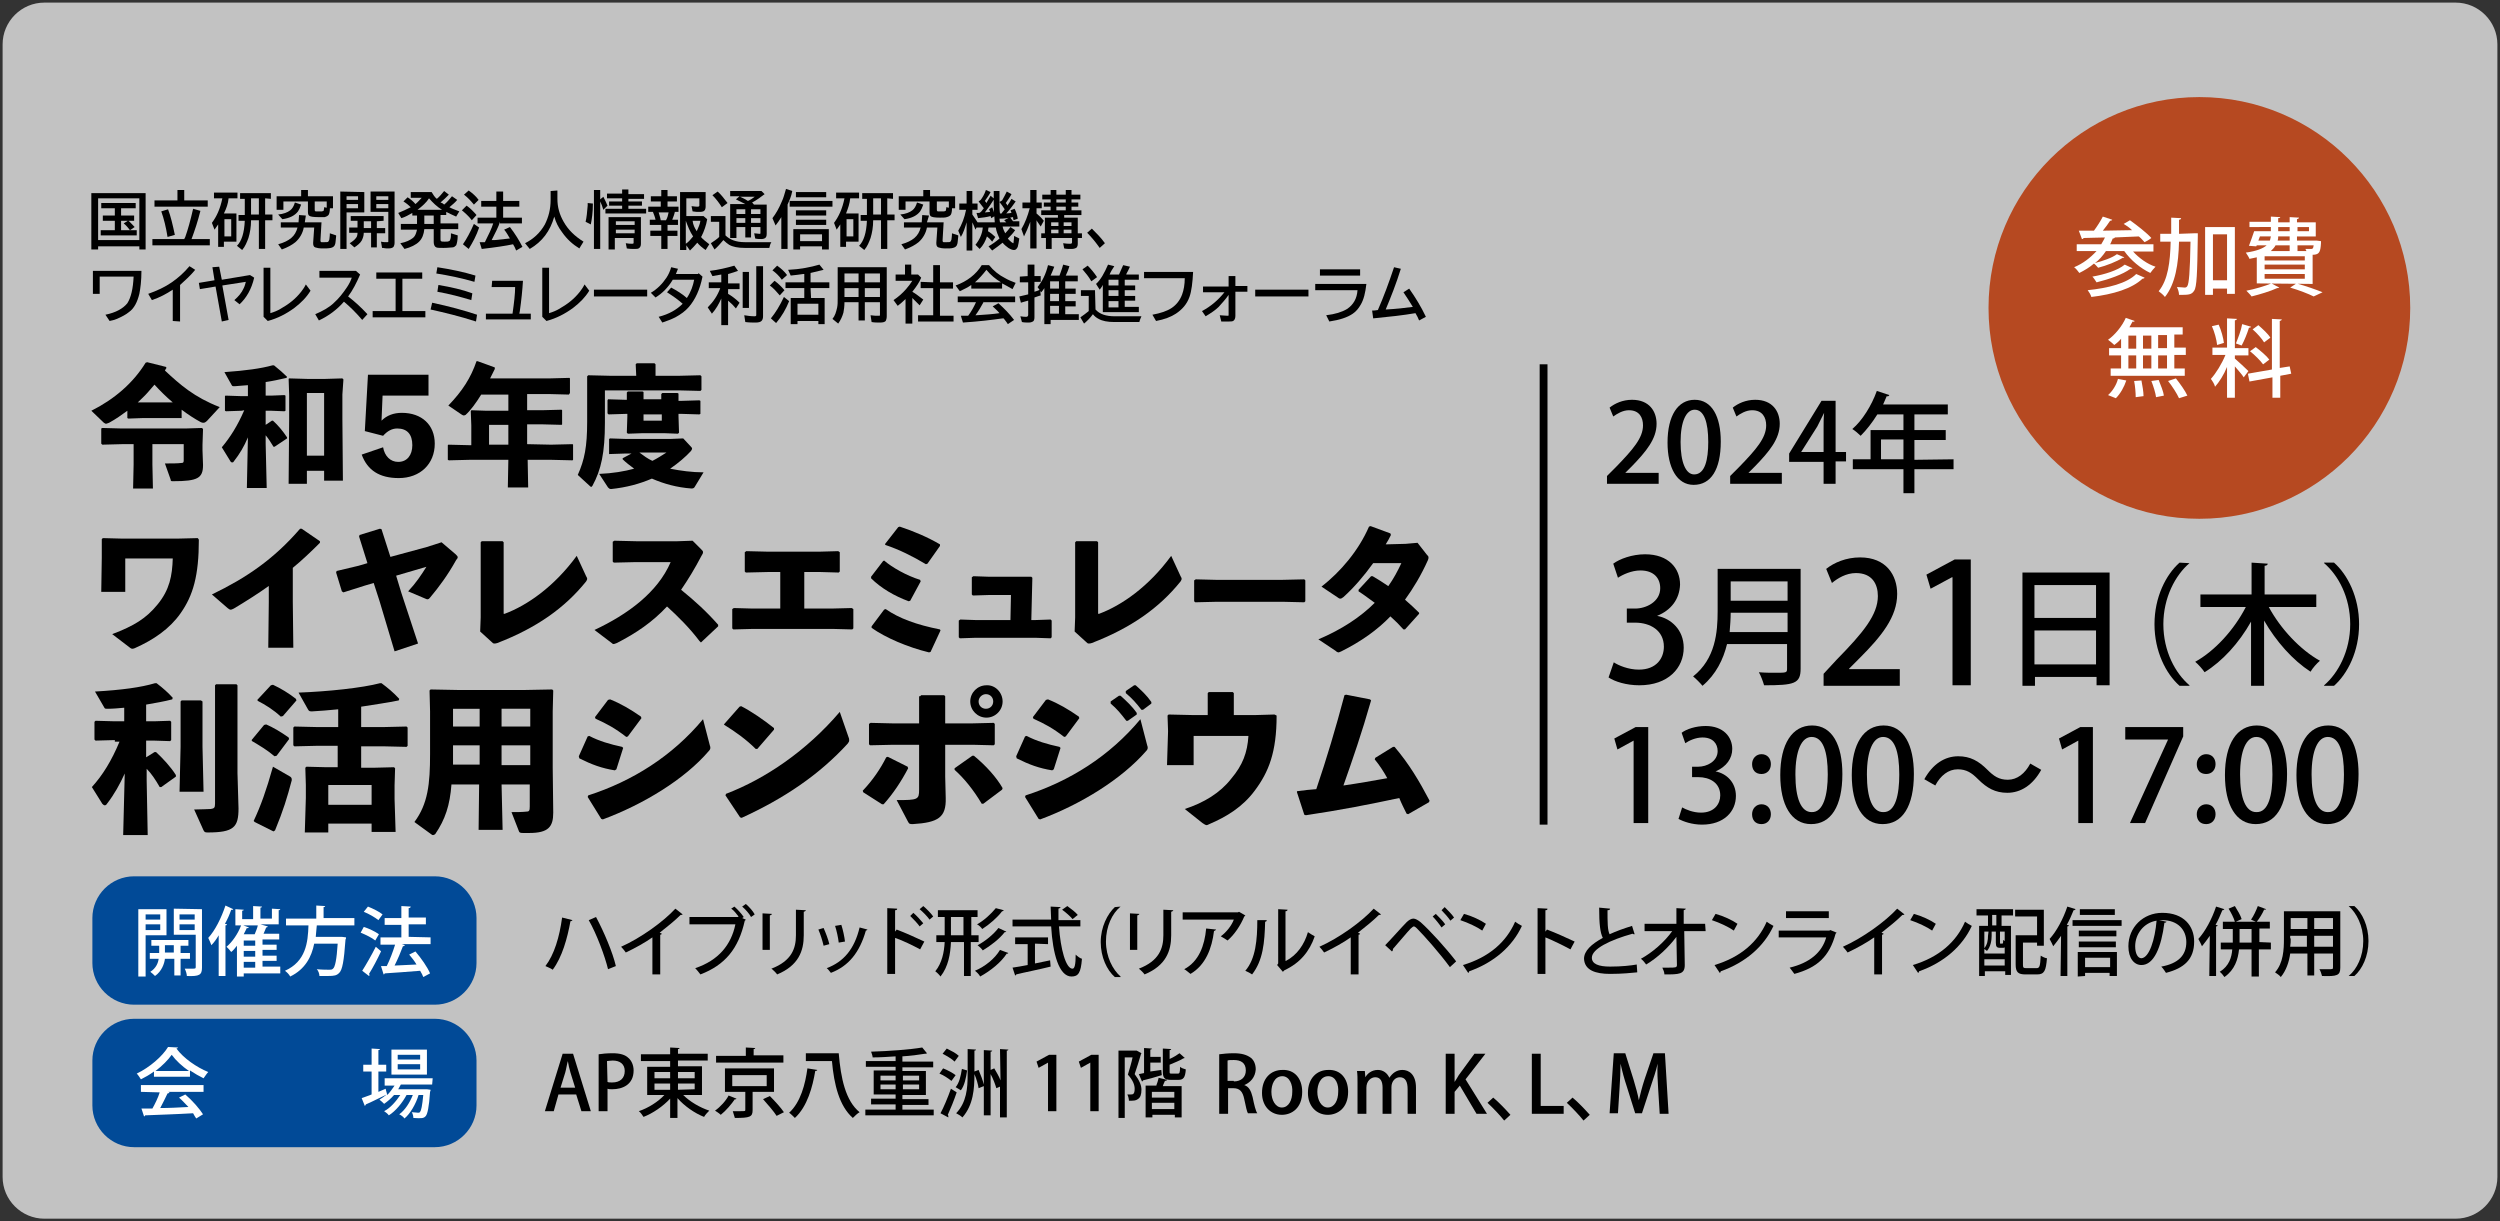 <?xml version="1.0" encoding="utf-8"?>
<!-- Generator: Adobe Illustrator 28.1.0, SVG Export Plug-In . SVG Version: 6.00 Build 0)  -->
<svg version="1.1" id="レイヤー_1" xmlns="http://www.w3.org/2000/svg" xmlns:xlink="http://www.w3.org/1999/xlink" x="0px"
	 y="0px" viewBox="0 0 479 234" style="enable-background:new 0 0 479 234;" xml:space="preserve">
<rect x="0" y="0" width="479" height="234" fill="#333333" stroke="none"/>
<style type="text/css">
	.st0{opacity:0.7;fill:#FFFFFF;enable-background:new    ;}
	.st1{fill:#014A97;}
	.st2{fill:#FFFFFF;}
	.st3{fill:#B64921;}
</style>
<path class="st0" d="M470.5,233.5H8.5c-4.4,0-8-3.6-8-8V8.5c0-4.4,3.6-8,8-8h462c4.4,0,8,3.6,8,8v217
	C478.5,229.9,474.9,233.5,470.5,233.5z"/>
<rect x="295" y="69.8" width="1.5" height="88.2"/>
<g>
	<path d="M34.9,80.1L34.9,80.1H32h-4.6l-2.8,0.1l-0.2-0.1v-1.4c-1.1,0.8-2.2,1.6-3.5,2.3c-0.3,0.1-0.5,0.2-0.6,0.2s-0.2-0.1-0.4-0.2
		l-2.4-2.3c4.4-2.2,8-5.3,10.4-9.2l0.3-0.1l3.6,0.9l0.1,0.2c-0.1,0.1-0.2,0.3-0.3,0.5c2.9,2.7,5.6,5.1,10.5,7l-2.4,2.6
		C39.4,80.9,39.2,81,39,81c-0.1,0-0.3,0-0.5-0.1c-1.3-0.7-2.5-1.5-3.7-2.4v1.6H34.9z M29.2,89l0.1,4.6h-3.8l0.1-4.6v-3.9h-2.2
		l-3.8,0.1L19.4,85v-2.9l0.2-0.1l3.8,0.1h12.1l3.2-0.1l0.2,0.2l-0.1,3v1.1l0.1,2.8c0,2.5-1,3.1-5.7,3.1c-0.4,0-0.5,0-0.5-0.3
		l-1.1-3.1c1.3,0,2.4,0,3.2-0.1c0.3,0,0.4-0.1,0.4-0.5v-3.1h-6V89z M33.1,77.1c-1.3-1.1-2.4-2.2-3.5-3.4c-0.4,0.5-0.9,1-1.3,1.5
		c-0.6,0.7-1.3,1.3-1.9,1.9h1H32H33.1z"/>
	<path d="M46.3,78.7l-3,0.1l-0.2-0.1v-2.8l0.1-0.1l3,0.1h1.3v-2.1c-0.9,0.1-1.7,0.1-2.5,0.2c-0.4,0-0.5,0-0.6-0.2L43,71.3
		c4.2-0.3,7-0.7,9.2-1.3h0.3c1,0.8,1.8,1.5,2.5,2.2l-0.1,0.2c-1.3,0.3-2.6,0.6-4,0.8v2.6H52l2.5-0.1l0.2,0.1v2.9l-0.2,0.1L52,78.7
		h-1.1v2.7l1.2-0.8h0.2c1,0.9,1.9,2,2.7,3.2V84l-2.4,1.6h-0.2c-0.5-0.8-0.9-1.5-1.5-2.2V85l0.2,8.5h-3.8l0.2-9.7
		c-0.7,1.7-1.6,3.2-2.7,4.6c-0.1,0.2-0.2,0.2-0.3,0.2c-0.2,0-0.3-0.1-0.4-0.3l-1.6-2.6c1.6-1.9,3-4.1,4.3-7.1L46.3,78.7L46.3,78.7z
		 M58.8,92.7h-3.5l0.1-12.2v-4.9l-0.1-3l0.1-0.1l3.5,0.1h3.4l3.3-0.1l0.2,0.2l-0.2,2.9v4.6l0.1,11.9h-3.6v-1.9h-3.3V92.7z
		 M62.1,87.3v-12h-3.3v12H62.1z"/>
	<path d="M73.1,80.6c1-1,2.3-1.5,3.9-1.5c3.8,0,6.3,2.3,6.3,5.9c0,3.9-2.8,6.6-6.9,6.6c-3.7,0-6-1.5-7.1-4.5l4.1-1.4
		c0.3,1.7,1.4,2.8,2.9,2.8c1.7,0,2.7-1.3,2.7-3.2c0-2.1-1-3.2-2.9-3.2c-1,0-1.9,0.5-2.7,1.4l-3.5-0.9l0.6-10.8h11.6v4h-8.8
		L73.1,80.6z"/>
	<path d="M105.6,85.2l4.1-0.1l0.1,0.1v2.9l-0.1,0.1l-4.1-0.1h-4.5l0.1,5.3h-3.9l0.1-5.3H90l-4,0.1l-0.2-0.1v-2.8l0.1-0.1l4.1,0.1
		h0.3v-3.8l-0.1-2.7l0.1-0.2l2.9,0.1h4.2v-3.1h-5.2c-1,1.6-2,3-3,3.9c-0.2,0.1-0.3,0.1-0.4,0.1s-0.2-0.1-0.4-0.2l-2.5-1.7
		c2.7-2.8,4.3-5.3,5.4-8.5h0.2l3.3,1.2v0.3c-0.3,0.6-0.6,1.2-0.9,1.8h11.4l3.8-0.1l0.1,0.1v2.8l-0.2,0.3l-3.8-0.1H101v3.1h2.8
		l3.8-0.1l0.1,0.1v2.7l-0.1,0.1l-3.8-0.1H101v3.8L105.6,85.2L105.6,85.2z M97.4,81.4h-3.7v3.8h3.7V81.4z"/>
	<path d="M121.8,69.8l0.2-0.2h3.4l0.2,0.2V72h4.6l4-0.1l0.2,0.2v2.6l-0.2,0.2l-4-0.1h-14.3V81c0,5.7-0.7,9-2.4,12.1
		c-0.1,0.1-0.2,0.2-0.2,0.2s-0.1,0-0.2-0.1l-2.4-2.2c1.3-2.9,1.8-5.4,1.8-10.2v-4.7v-4l0.2-0.2l4.2,0.1h5L121.8,69.8L121.8,69.8z
		 M132.4,85.6c0.1,0.1,0.2,0.2,0.2,0.4c0,0.1-0.1,0.2-0.2,0.4c-1,1.1-2.4,2.3-4,3.4c2,0.4,4.2,0.7,6.4,0.7l-1.7,2.8
		c-0.1,0.2-0.3,0.3-0.6,0.3c-2.8-0.2-5.3-0.9-7.6-1.9c-2.3,1-4.9,1.7-7.8,2c-0.3,0-0.4-0.1-0.6-0.3l-1.7-2.6c2.6-0.1,4.9-0.5,6.7-1
		c-0.8-0.6-1.6-1.2-2.2-1.8v-0.2l1.7-0.9h-1.3l-3,0.1v-0.4v-2.5l0.2-0.1l3,0.1h8.6l2.4-0.1L132.4,85.6z M126.7,76.8v-1.3l0.2-0.2
		h2.9l0.2,0.1v1.4h0.7l3.3-0.1l0.2,0.1v2.5l-0.2,0.1l-3.3-0.1H130v0.4l0.1,3.2l-0.2,0.2l-2.6-0.1h-4.2l-2.8,0.1l-0.2-0.2l0.1-3.1
		v-0.5h-0.3l-3.3,0.1l-0.2-0.2v-2.5l0.1-0.2l3.3,0.1h0.3v-1.4l0.2-0.2h2.8l0.2,0.1v1.4h3.4L126.7,76.8L126.7,76.8z M122.5,86.7
		c0.8,0.6,1.6,1.2,2.5,1.6c1-0.5,1.9-1.1,2.7-1.6H122.5z M123.3,80.6h3.5v-1.2h-3.5V80.6z"/>
</g>
<g>
	<path d="M38.1,103.4c0,6.9-1.1,10.7-3.5,14.1c-2.1,3-5.2,5.1-8.8,6.7c-0.2,0.1-0.4,0.1-0.5,0.1s-0.3-0.1-0.4-0.2l-3.4-2.6
		c4.2-1.6,6.5-3,8.7-5.7c2.3-2.8,2.8-5.5,2.9-8.8H24v6.4h-4.6l0.1-6.5v-3.6l0.2-0.2l3.8,0.1h10.4l4-0.1L38.1,103.4L38.1,103.4z"/>
	<path d="M51.6,112.2c-2.1,1.5-4.3,2.9-6.8,4.4c-0.6,0.3-0.7,0.3-1.2-0.1l-3-2.6c6.6-3.2,11.8-6.7,16.9-12.6h0.3l3.5,2.4v0.3
		c-1.8,1.8-3.5,3.4-5.2,4.8v6.5l0.1,8.8h-4.8l0.1-8.7v-3.2L51.6,112.2L51.6,112.2z"/>
	<path d="M76.9,113.6l3.2,9.7l-4.5,1.5l-2.9-9.7l-1.1-3.4l-1.7,0.5l-4.1,1.3l-0.3-0.2l-1.1-3.6l0.1-0.3l4.2-1l1.7-0.5l-1.6-5.1
		l0.1-0.3l3.9-1.2l0.3,0.1l1.7,5.3l7-1.9l2.8-0.9l2.7,2.3c0.3,0.3,0.4,0.4,0.4,0.6c0,0.1-0.1,0.3-0.3,0.5c-1.6,2.9-3.4,5.3-5,7.2
		c-0.3,0.4-0.5,0.4-0.9,0.2l-3.3-1.4c1.5-1.6,2.5-3.1,3.5-4.7l-5.8,1.7L76.9,113.6z"/>
	<path d="M96.7,117.6c4.3-1.6,9.5-5.2,13.8-11.1l1.8,3.9c0.1,0.2,0.2,0.3,0.2,0.5s-0.1,0.3-0.2,0.5c-4.1,5.1-9.5,8.9-17,11.8
		c-0.3,0.1-0.4,0.1-0.6,0.1s-0.3-0.1-0.5-0.3l-2.2-2l0.1-2.7v-14.4l0.2-0.2h4l0.2,0.2v13.7H96.7z"/>
	<path d="M134,122.8c-1.8-2.4-4.1-4.7-6.2-6.6c-2.8,3-5.9,5.1-9.6,7c-0.3,0.1-0.5,0.2-0.6,0.2c-0.2,0-0.3-0.1-0.4-0.2l-3.3-2.5
		c6.4-3,12.1-7.2,14.6-13h-6.7l-4.2,0.1l-0.2-0.2v-3.8l0.3-0.2l4.2,0.1h7.9l2.9-0.1l1.7,1.7c0.2,0.2,0.3,0.3,0.3,0.5
		s-0.1,0.4-0.3,0.7c-1.3,2.5-2.6,4.6-3.9,6.5c2.7,2.2,4.8,4.1,7.1,6.7v0.3l-3.3,3.1L134,122.8z"/>
	<path d="M140.3,120.4v-3.7l0.3-0.2l3.6,0.1h5.3v-7h-2.4l-4.2,0.1l-0.2-0.2v-3.7l0.3-0.2l4.1,0.1h9.9l3.6-0.1l0.3,0.2v3.7l-0.2,0.2
		l-3.5-0.1h-3.1v7h5.2l3.9-0.1l0.3,0.2v3.7l-0.2,0.2l-3.8-0.1h-15.2l-3.8,0.1L140.3,120.4z"/>
	<path d="M169.4,107.4c1.5,1.3,4.3,2.9,6.9,3.7l0.1,0.3l-2,3.7l-0.3,0.1c-2.7-1-5.3-2.5-7.2-4.4v-0.3l2.3-3L169.4,107.4L169.4,107.4
		z M169.7,116.7c2.6,1.8,5.9,3,10.4,3.9l0.1,0.2l-1.9,4.1L178,125c-4.1-1-8.3-2.8-11-4.7V120l2.4-3.2L169.7,116.7z M172.4,100.9
		c2.7,0.9,5.3,2,7.7,3.4v0.3l-2.4,3.4l-0.3,0.1c-2.5-1.5-5.1-2.8-7.8-3.7v-0.2l2.5-3.2L172.4,100.9z"/>
	<path d="M193.7,114h-4.1l-3.2,0.1l-0.2-0.2v-3.3l0.3-0.2l2.9,0.1h8.2l0.2,0.2l-0.2,8.1h0.8l2.9-0.1l0.2,0.2v3.2l-0.2,0.2l-2.9-0.1
		h-11.5l-3,0.1l-0.2-0.2v-3.2l0.3-0.2l2.9,0.1h6.7L193.7,114z"/>
	<path d="M210.6,117.6c4.3-1.6,9.5-5.2,13.8-11.1l1.8,3.9c0.1,0.2,0.2,0.3,0.2,0.5s-0.1,0.3-0.2,0.5c-4.1,5.1-9.5,8.9-17,11.8
		c-0.3,0.1-0.4,0.1-0.6,0.1c-0.2,0-0.3-0.1-0.5-0.3l-2.2-2l0.1-2.7v-14.4l0.2-0.2h4l0.2,0.2v13.7H210.6z"/>
	<path d="M245.7,115.3h-12.5l-4.2,0.1l-0.2-0.2v-4l0.3-0.2l4,0.1h12.5l4.3-0.1l0.2,0.2v4l-0.2,0.2L245.7,115.3z"/>
	<path d="M273.4,106.3c0.2,0.2,0.3,0.3,0.3,0.5c0,0.1,0,0.3-0.1,0.5c-1.3,2.9-2.8,5.4-4.4,7.6c0.9,0.8,1.8,1.6,2.7,2.5v0.2l-2.7,3
		h-0.3c-0.8-0.9-1.6-1.7-2.5-2.5c-2.5,2.6-5.6,4.8-9.4,6.7c-0.3,0.1-0.4,0.2-0.5,0.2c-0.2,0-0.4-0.1-0.6-0.3l-3.3-2.2
		c4.5-1.9,8.1-4.3,10.8-7c-1-0.7-2-1.5-3.1-2.2V113l2.4-2.6h0.3c1,0.6,2,1.2,3,1.9c1-1.4,1.8-2.9,2.5-4.4h-5.4
		c-1.8,2.5-3.7,4.7-5.7,6.5c-0.5,0.4-0.7,0.4-1.2,0l-3-2c3.7-2.9,7.1-6.9,9.1-11.5l0.3-0.1l3.8,1.4l0.1,0.3c-0.3,0.6-0.6,1.2-1,1.8
		l3.8-0.1l2.3-0.2L273.4,106.3z"/>
</g>
<g>
	<path d="M22,141.8l-3.7,0.1l-0.2-0.2v-3.4l0.2-0.2l3.7,0.1h1.8v-2.6c-1.1,0.1-2.2,0.2-3.1,0.2c-0.5,0-0.6,0-0.7-0.2l-1.8-3.1
		c5.2-0.3,8.8-0.8,11.5-1.6H30c1.3,1,2.2,1.8,3.1,2.8L33,134c-1.5,0.4-3.3,0.7-5,1v3.2h1.5l3.1-0.1l0.2,0.2v3.5l-0.2,0.2l-3.1-0.1
		H28v3.2l1.6-1h0.3c1.2,1.1,2.8,2.8,3.8,4.4v0.3l-2.8,2h-0.3c-0.8-1.4-1.6-2.6-2.5-3.5v2.2l0.2,10.5h-4.7l0.3-11.8
		c-0.9,2-2,4-3.4,5.8c-0.1,0.2-0.3,0.3-0.4,0.3c-0.2,0-0.3-0.1-0.5-0.3l-2-3.2c2.1-2.3,3.8-5.1,5.3-8.7H22V141.8z M38.8,134.4v8.7
		l0.2,8.6h-4.6l0.2-8.6v-8.7l0.2-0.2h3.7L38.8,134.4z M45.7,154.9c0,3.6-0.9,4.6-5.9,4.6c-0.6,0-0.6-0.1-0.8-0.4l-1.8-4
		c1.4,0,2.7-0.1,3.2-0.1c0.6-0.1,0.8-0.2,0.8-1v-22.7l0.2-0.2h3.9l0.2,0.2v16.8L45.7,154.9z"/>
	<path d="M53,144.8l-0.4,0.1c-1.4-1.2-3.1-2.2-4.3-2.9l-0.1-0.2l2.4-2.9l0.4-0.1c1.2,0.5,2.9,1.5,4.3,2.5l0.1,0.3L53,144.8z
		 M48.6,157.3c1.4-3,2.4-5.8,3.7-10.4l3.3,1.9c0.3,0.2,0.3,0.4,0.3,0.7c-0.9,3.4-1.6,5.7-3.2,9.6l-0.3,0.2l-3.6-1.8L48.6,157.3z
		 M54.2,137.2l-0.4,0.1c-1.4-1.3-3-2.3-4.4-3l-0.1-0.2l2.6-2.8l0.4-0.1c1.5,0.7,3,1.6,4.4,2.7l0.1,0.3L54.2,137.2z M62.9,157.7v1.8
		h-4.5l0.2-6.6v-2.5l-0.1-3.3l0.2-0.2l3.9,0.1h2.1v-4.1h-4.2l-4.1,0.1l-0.2-0.2v-3.4l0.2-0.2l4.2,0.1h4.2v-3.4
		c-1.8,0.2-3.5,0.3-5,0.4c-0.4,0-0.6,0-0.8-0.4l-1.8-3.2c5.6-0.2,12.2-0.9,15.6-1.8h0.3c1.2,0.9,2.2,1.7,3.4,3l-0.1,0.3
		c-2,0.4-4.6,0.8-7.2,1.2v3.9h4.5l4.2-0.1l0.2,0.2v3.5l-0.2,0.2l-4.2-0.1h-4.5v4.1h2.4l3.9-0.1l0.2,0.2l-0.1,3.3v2.6l0.2,6.3h-4.6
		v-1.6h-8.3L62.9,157.7L62.9,157.7z M71.2,150.4h-8.3v3.8h8.3V150.4z"/>
	<path d="M96.3,159h-4.6l0.1-8.7h-5.3c-0.3,4-1.2,6.7-3.1,9.5c-0.1,0.1-0.3,0.2-0.4,0.2s-0.2,0-0.3-0.1l-3.3-2.4c2.6-3.5,3-7.3,3-13
		v-8.2l-0.1-4l0.2-0.2l5.2,0.1h12.9l5.2-0.1l0.2,0.2l-0.1,4v10.8l0.1,8.6c0,2.7-0.9,3.9-4.6,3.9h-1.2c-0.6,0-0.7-0.1-0.8-0.4
		l-1.4-3.6c0.9,0,2.1,0,2.9-0.1c0.5,0,0.6-0.2,0.6-1v-4.2h-5.4L96.3,159z M91.9,142.8h-5.1v1.6c0,0.7,0,1.4,0,2.1h5.1V142.8z
		 M91.9,135.8h-5.1v3.4h5.1V135.8z M101.6,139.2v-3.4h-5.5v3.4H101.6z M101.6,146.6v-3.8h-5.5v3.8H101.6z"/>
	<path d="M110.9,144.9l1.7-3.8l0.3-0.1c1.9,1,4,1.6,6.3,2.1l0.2,0.2l-1.3,4.1l-0.3,0.2c-2.5-0.4-4.4-1.1-6.8-2.3L110.9,144.9z
		 M136,142.8c0.1,0.2,0.1,0.4,0.1,0.5c0,0.2-0.1,0.4-0.3,0.6c-4.6,5.4-12.5,10.2-20.3,13.1l-0.3-0.1l-2.6-4.2l0.1-0.3
		c8.4-2.7,16.1-7.5,22-14.6L136,142.8z M114,137.4l2.5-3.3l0.4-0.1c2,0.8,3.9,1.9,5.9,3.3l0.1,0.3l-2.6,3.5l-0.3,0.1
		c-2.2-1.7-3.7-2.5-5.9-3.5L114,137.4z"/>
	<path d="M138.7,138.8l3-3.4l0.3-0.1c1.8,0.9,4.3,2.6,6.3,4.2v0.3l-3.2,3.7h-0.3c-1.8-1.8-3.9-3.3-6-4.6L138.7,138.8z M162.6,141.3
		c0.1,0.2,0.1,0.4,0.1,0.6c0,0.2-0.1,0.3-0.3,0.6c-5.5,6-12.2,10.5-20.3,14.2l-0.3-0.1l-2.8-4.2l0.1-0.3c7.6-2.9,15.5-8.3,21.8-15.7
		L162.6,141.3z"/>
	<path d="M165.3,151.5c1.9-2,3.4-4.2,4.5-6.4l0.3-0.1l3.8,1.9l0.1,0.3c-1.3,2.5-2.9,4.9-4.7,6.9H169l-3.6-2.3L165.3,151.5z
		 M176.3,133.4l0.2-0.2h4.4l0.2,0.2v5.2h5.2l4.1-0.1l0.2,0.2v3.9l-0.2,0.2l-4-0.1h-5.3v6.1l0.1,4.1c0.1,3.7-1.4,4.7-6.3,5
		c-0.6,0-0.7,0-1-0.6l-2.1-4c4.1,0,4.3-0.1,4.3-2v-8.6h-5l-4.4,0.1l-0.2-0.2v-3.9l0.3-0.2l4.2,0.1h5.1v-5.2H176.3z M192,151.3
		l-3.6,2.7h-0.3c-1.6-2.7-3.4-4.9-5.2-6.5v-0.3l3.4-2.4h0.3c2.3,1.9,4.3,4.1,5.5,6.2L192,151.3z M192.1,134.4c0,1.7-1.4,3.1-3.1,3.1
		c-1.7,0-3.1-1.4-3.1-3.1s1.4-3.1,3.1-3.1C190.7,131.2,192.1,132.7,192.1,134.4z M187.5,134.4c0,0.8,0.6,1.4,1.4,1.4
		c0.8,0,1.4-0.6,1.4-1.4s-0.6-1.4-1.4-1.4C188.2,133,187.5,133.6,187.5,134.4z"/>
	<path d="M194.7,144.9l1.7-3.8l0.3-0.1c1.9,1,4,1.6,6.3,2.1l0.2,0.2l-1.3,4.1l-0.3,0.2c-2.5-0.4-4.4-1.1-6.8-2.3L194.7,144.9z
		 M219.8,142.8c0.1,0.2,0.1,0.4,0.1,0.5c0,0.2-0.1,0.4-0.3,0.6c-4.7,5.4-12.5,10.2-20.3,13.1l-0.3-0.1l-2.6-4.2l0.1-0.3
		c8.4-2.7,16.1-7.5,22-14.6L219.8,142.8z M197.9,137.4l2.5-3.3l0.4-0.1c2,0.8,3.9,1.9,5.9,3.3l0.1,0.3l-2.6,3.5l-0.3,0.1
		c-2.2-1.7-3.7-2.5-5.9-3.5L197.9,137.4z M212.8,134.4l1.6-1.1h0.3c1.1,1,2.2,2,3.1,3.3v0.3l-1.7,1.2h-0.3c-1-1.3-1.8-2.3-3-3.3
		L212.8,134.4z M215.7,132.4l1.6-1.1h0.3c1.1,1,2.1,1.9,3,3.2v0.3L219,136h-0.3c-1-1.3-1.8-2.2-3-3.2V132.4z"/>
	<path d="M244.6,137.1c0,7-1.5,10.8-4.2,14.4c-2.3,3.1-5.4,5-8.7,6.4c-0.2,0.1-0.4,0.2-0.5,0.2c-0.2,0-0.5-0.2-0.8-0.4L227,155
		c3.7-1.2,6.8-3.1,8.9-5.8c2.2-2.6,3.1-5,3.3-8.2h-10.5v5.6h-5.1l0.2-6.5l-0.1-3l0.2-0.2l4.4,0.1h3.1v-4.2l0.2-0.2h4.6l0.2,0.2v4.2
		h4.3l3.5-0.1L244.6,137.1z"/>
	<path d="M248.5,151.6c1.3-0.2,2.5-0.3,3.7-0.4c2-5.9,3.7-11.6,5.4-18l0.3-0.1l4.6,0.9l0.2,0.2c-1.8,6.3-3.5,11.2-5.3,16.3
		c2.8-0.4,5.6-0.9,8.4-1.4c-0.7-1.3-1.5-2.5-2.4-3.6l0.1-0.3l3.4-2.1h0.3c2.8,3.3,4.7,6.5,6.7,10.3l-0.1,0.3l-4,2.3l-0.3-0.1
		c-0.5-1-1-2-1.4-3c-5.6,1.2-11.2,2.3-17.9,3.3l-0.3-0.1l-1.4-4.3L248.5,151.6L248.5,151.6z"/>
</g>
<g>
	<path d="M27.9,37v10.8h-1.2v-0.6h-7.9v0.6h-1.3V37H27.9z M18.8,38v8h7.9v-8H18.8z M23.2,39.9v1.4h2.5v1h-1.1
		c0.4,0.3,0.7,0.7,1.2,1.2l-0.9,0.6c-0.3-0.4-0.7-0.9-1.2-1.3l0.8-0.5h-1.3v1.8h3v1h-6.9v-1H22v-1.8h-2.3v-1H22v-1.4h-2.6v-1H26v1
		H23.2z"/>
	<path d="M35.3,45.8l0.2-0.4c0.5-1.4,1-3.2,1.5-5.4l1.4,0.4c-0.5,2-1.1,3.8-1.7,5.4h3.5V47h-11v-1.2H35.3z M35.3,38.4h4.5v1.2H29.6
		v-1.2H34v-2h1.3V38.4z M32.1,45.4c-0.3-1.9-0.7-3.5-1.2-4.9l1.3-0.4c0.5,1.3,0.9,3,1.3,4.9L32.1,45.4z"/>
	<path d="M42.9,40.9h2.4v5.4h-2.4v1h-1.1V43c-0.2,0.3-0.4,0.6-0.7,1l-0.5-1.3c0.9-1.2,1.6-2.7,2-4.7H41v-1.1h4.5V38h-1.7
		C43.7,39,43.4,39.9,42.9,40.9z M43,42v3.3h1.3V42H43z M50.8,38v3.1h1.4v1.1h-1.4v5.5h-1.2v-5.5h-1.5c0,1.3-0.2,2.4-0.5,3.4
		c-0.3,0.8-0.6,1.6-1.2,2.3l-1-0.8c0.9-0.9,1.4-2.5,1.5-4.8h-1.2v-1.1h1.2v-3.1H46V37h5.9v1.1L50.8,38L50.8,38z M49.6,38h-1.5v3.1
		h1.5V38z"/>
	<path d="M63.2,40c0,0.5-0.1,0.9-0.2,1.1c-0.1,0.2-0.4,0.4-0.8,0.5c-0.2,0-0.6,0-1.2,0c-1,0-1.6-0.1-1.8-0.3
		C59.1,41.2,59,41,59,40.6v-2h-4.7v1.6H53v-2.6h4.7v-1.2H59v1.2h4.8v2.3h-0.6V40z M58.4,42.6h3.2L61.4,46c0,0.1,0,0.1,0,0.1
		c0,0.2,0.1,0.3,0.2,0.3c0.1,0,0.3,0,0.6,0c0.4,0,0.6,0,0.7-0.1c0.1-0.1,0.1-0.2,0.2-0.4c0-0.2,0.1-0.6,0.1-1.2l1.2,0.4
		c0,0.1,0,0.2,0,0.2c-0.1,0.8-0.1,1.3-0.2,1.5c-0.1,0.4-0.4,0.6-0.8,0.7c-0.5,0.1-1,0.1-1.6,0.1c-0.7,0-1.1-0.1-1.4-0.2
		C60.1,47.3,60,47,60,46.6c0,0,0,0,0-0.1l0.2-2.9h-2c-0.2,1.1-0.8,2.1-1.6,2.8c-0.6,0.5-1.5,1-2.6,1.4l-0.7-1
		c1.1-0.3,1.9-0.7,2.5-1.2s1-1.2,1.2-2h-3.2v-1h3.4l0.1-1.4l1.3,0.1L58.4,42.6z M53.3,41.1c1-0.1,1.8-0.4,2.3-0.8
		c0.4-0.3,0.7-0.8,0.9-1.5l1.2,0.4c-0.2,0.6-0.4,1-0.6,1.3c-0.6,0.8-1.6,1.3-3,1.5L53.3,41.1z M62.6,39.8v-1.2h-2.3v1.6
		c0,0.2,0.1,0.3,0.2,0.3c0.1,0,0.3,0,0.7,0c0.2,0,0.3,0,0.5,0c0.1,0,0.2-0.1,0.3-0.1c0-0.1,0.1-0.3,0.1-0.5c0-0.1,0-0.1,0-0.2
		L62.6,39.8z"/>
	<path d="M69.8,36.8v3.9h-3.4v7h-1.2v-11L69.8,36.8L69.8,36.8z M66.4,37.6v0.7h2.2v-0.7H66.4z M66.4,39.1v0.8h2.2v-0.8H66.4z
		 M72.2,42.4v1.3h1.6v1h-1.6v2.7h-1.1v-2.8h-1.4c0,0.6-0.2,1.1-0.4,1.5c-0.3,0.5-0.8,0.9-1.4,1.3L67,46.6c0.5-0.3,0.9-0.6,1.2-1
		c0.2-0.2,0.3-0.6,0.3-1h-1.6v-1h1.6v-1.3h-1.3v-0.9h6.3v0.9L72.2,42.4L72.2,42.4z M71.1,43.7v-1.3h-1.4v1.3H71.1z M75.6,36.8v9.7
		c0,0.4-0.1,0.6-0.2,0.8c-0.2,0.2-0.5,0.3-1,0.3c-0.2,0-0.6,0-1-0.1h-0.2L73,46.3c0.4,0.1,0.8,0.1,1.1,0.1c0.2,0,0.3,0,0.3-0.1
		s0-0.1,0-0.2v-5.5H71v-3.9h4.6V36.8z M72.1,37.6v0.7h2.3v-0.7H72.1z M72.1,39.1v0.8h2.3v-0.8H72.1z"/>
	<path d="M85.1,39.2c0.5-0.4,1-1,1.5-1.6l1,0.7c-0.4,0.5-0.9,0.9-1.5,1.4c0.5,0.3,1.2,0.5,1.9,0.8l-0.6,1c-0.7-0.3-1.3-0.6-1.9-0.9
		v0.6h-1.1v1.6h3.4v1.1h-3.4v1.9c0,0.2,0,0.3,0.1,0.4c0.1,0.1,0.4,0.1,0.7,0.1c0.4,0,0.7,0,0.8-0.1c0.2,0,0.2-0.2,0.3-0.4
		c0.1-0.3,0.1-0.6,0.1-1.1l1.3,0.4c0,1-0.2,1.7-0.3,1.9c-0.2,0.2-0.4,0.4-0.7,0.4c-0.3,0-0.9,0.1-1.7,0.1c-0.7,0-1.2,0-1.4-0.1
		c-0.3-0.1-0.5-0.5-0.5-1v-2.5h-1.8c-0.1,1-0.4,1.8-1,2.4c-0.6,0.6-1.6,1.1-2.8,1.4l-0.8-1.1c1.1-0.2,1.9-0.6,2.4-1
		c0.3-0.2,0.5-0.6,0.6-0.9c0.1-0.2,0.1-0.4,0.2-0.7h-3.1v-1.1h3.1v-1.6H79v-0.5c-0.7,0.4-1.4,0.8-2.1,1l-0.6-1
		c0.8-0.3,1.6-0.7,2.4-1.1c-0.4-0.4-0.9-0.8-1.4-1.1l0.8-0.8c0.6,0.4,1.1,0.8,1.5,1.3c0.5-0.4,0.8-0.8,1.2-1.2h-2.1v-1.1h4
		c0.3,0.5,0.6,1,1,1.3c0.5-0.4,0.9-0.9,1.4-1.5l0.9,0.7c-0.5,0.5-1,1-1.6,1.5C84.8,38.9,85,39.1,85.1,39.2z M80,40.2h4.7
		c-1-0.6-1.8-1.4-2.5-2.2C81.7,38.8,80.9,39.5,80,40.2z M83.1,41.3h-1.8v1.6h1.8V41.3z"/>
	<path d="M90.4,42.2c-0.6-0.8-1.3-1.4-1.9-1.9l0.9-0.9c0.7,0.5,1.3,1.1,1.9,1.8L90.4,42.2z M88.7,46.8c0.7-1,1.4-2.3,2.1-3.9l1,0.7
		c-0.5,1.5-1.2,2.8-2,4.1L88.7,46.8z M90.8,39.2c-0.5-0.6-1.1-1.3-1.9-1.9l0.9-0.8c0.7,0.5,1.4,1.1,1.9,1.8L90.8,39.2z M95.8,42.5
		c-0.3,1-0.9,2.1-1.6,3.5h0.6c0.9-0.1,1.8-0.2,2.8-0.3h0.1c-0.3-0.5-0.6-1.1-1.1-1.7l1.1-0.5c1,1.3,1.8,2.6,2.4,3.8L98.9,48
		c-0.2-0.5-0.4-0.9-0.6-1.2c-1.4,0.3-3.4,0.6-6,0.9l-0.4-1.3c0.2,0,0.4,0,0.6,0h0.4c0.7-1.4,1.3-2.6,1.6-3.6h-3v-1.1h3.6v-2.1h-2.9
		v-1.1h2.9v-1.8h1.3v1.8h3.1v1.1h-3.1v2.1h3.6v1.1h-4.2V42.5z"/>
	<path d="M106.8,36.5v1.6c0,1.6,0.4,3,1.2,4.4c0.9,1.6,2.2,2.8,3.8,3.8l-0.8,1.3c-1.3-0.8-2.4-1.8-3.3-3.1c-0.7-0.9-1.2-1.9-1.5-3
		c-0.8,2.8-2.3,4.8-4.7,6.2l-0.9-1.1c1.6-0.8,2.9-2,3.8-3.6c0.7-1.4,1.1-2.9,1.1-4.7v-1.7L106.8,36.5L106.8,36.5z"/>
	<path d="M112.2,42.5c0.2-0.8,0.3-1.9,0.4-3.1v-0.5l1,0.1c0,1.7-0.2,3-0.4,4L112.2,42.5z M115,38.6v9.1h-1.2V36.4h1.2v1.8l0.6-0.5
		c0.3,0.6,0.6,1.2,0.8,1.7l-0.8,0.8C115.4,39.5,115.2,39,115,38.6z M120.4,37.2h3v0.9h-3v0.5h2.6v0.8h-2.6V40h3.4v0.9H116V40h3.2
		v-0.6h-2.5v-0.8h2.5V38h-2.9v-0.9h2.9v-0.8h1.2C120.4,36.3,120.4,37.2,120.4,37.2z M122.8,41.6v5.1c0,0.4-0.1,0.6-0.3,0.8
		c-0.2,0.2-0.5,0.2-0.9,0.2c-0.5,0-1,0-1.5-0.1l-0.2-1c0.5,0.1,0.9,0.1,1.2,0.1c0.2,0,0.2,0,0.3-0.1c0,0,0-0.1,0-0.2v-0.8h-3.6v2.2
		h-1.2v-6.2H122.8z M118,42.4v0.7h3.6v-0.7H118z M118,44v0.7h3.6V44H118z"/>
	<path d="M126.7,37.6v-1.2h1.2v1.2h1.8v1h-1.8v1h2.1v1h-0.7c-0.1,0.5-0.3,1-0.5,1.5h1.1v1h-2v1.1h1.9v1h-1.9v2.5h-1.2v-2.5h-2.1v-1
		h2.1v-1.1h-2.2v-1h1.1c-0.1-0.5-0.3-1-0.5-1.5h-0.9v-1h2.4v-1h-1.9v-1H126.7z M128.1,40.7h-1.9c0.1,0.4,0.3,0.9,0.4,1.5h1
		C127.9,41.7,128,41.2,128.1,40.7z M135.2,36.8v2.8c0,0.3-0.1,0.6-0.2,0.7c-0.1,0.2-0.5,0.3-0.9,0.3c-0.5,0-0.9,0-1.4-0.1l-0.2-1
		c0.6,0.1,1.1,0.1,1.2,0.1c0.2,0,0.3-0.1,0.3-0.2V38h-2.5v3.4h3.3l0.7,0.6c-0.2,1.2-0.6,2.3-1.1,3.3l-0.1,0.1c0.4,0.5,1,0.9,1.6,1.4
		l-0.7,1.1c-0.6-0.4-1.2-0.9-1.6-1.4c-0.4,0.5-0.9,1-1.4,1.5l-0.7-1v0.9h-1.2V36.8H135.2z M131.4,42.3v4.4c0.5-0.3,0.9-0.8,1.4-1.4
		C132.2,44.4,131.8,43.4,131.4,42.3L131.4,42.3z M133.5,44.3c0.3-0.7,0.6-1.3,0.7-2h-1.5C132.8,43.1,133.1,43.7,133.5,44.3z"/>
	<path d="M139,45.1c0.8,0.8,2,1.3,3.7,1.3h5.1c-0.2,0.3-0.3,0.6-0.4,1.1h-4.7c-1.3,0-2.3-0.2-3-0.6c-0.3-0.2-0.7-0.5-1.1-0.9l0,0
		c-0.6,0.7-1.1,1.3-1.7,1.8l-0.7-1.2c0.6-0.4,1.2-0.8,1.6-1.2v-2.9h-1.6v-1.1h2.8L139,45.1L139,45.1z M138.3,39.7
		c-0.5-0.8-1.1-1.6-1.8-2.3l1-0.7c0.6,0.5,1.2,1.3,1.9,2.2L138.3,39.7z M144.5,39.2h2.4v5.6c0,0.4-0.1,0.7-0.3,0.8
		c-0.1,0.1-0.4,0.2-0.7,0.2c-0.4,0-0.8,0-1.2-0.1l-0.2-1c0.4,0,0.7,0.1,1,0.1c0.1,0,0.2,0,0.2-0.1c0,0,0-0.1,0-0.2v-1h-1.8v2h-1.1
		v-2h-1.7v2.1h-1.2v-6.5h2.9c-0.6-0.3-1.2-0.6-1.8-0.9l0.7-0.6h-1.8v-1h6l0.6,0.6c-0.8,0.6-1.6,1.2-2.4,1.6l0.1,0.1l0.1,0.1
		C144.4,39.1,144.4,39.2,144.5,39.2z M141.1,40.1V41h1.7v-0.9H141.1z M141.1,41.8v0.9h1.7v-0.9H141.1z M143.3,38.5
		c0.5-0.2,0.9-0.5,1.3-0.8h-2.8C142.2,37.9,142.7,38.1,143.3,38.5L143.3,38.5z M143.9,40.1V41h1.8v-0.9H143.9z M145.7,42.7v-0.9
		h-1.8v0.9H145.7z"/>
	<path d="M150.9,39.2v8.5h-1.2v-6.1c-0.3,0.5-0.7,1.1-1.1,1.6l-0.6-1.4c0.7-0.9,1.3-2,1.8-3.2c0.3-0.6,0.5-1.4,0.8-2.4l1.2,0.4
		C151.6,37.7,151.2,38.5,150.9,39.2z M151.3,38.5h8.2v1.1h-8.2V38.5z M158.8,43.9v3.9h-1.3v-0.6h-4.2v0.6H152v-3.9H158.8z
		 M152.5,36.8h5.8v1h-5.8V36.8z M152.5,40.3h5.8v1h-5.8V40.3z M152.5,42.1h5.8v1h-5.8V42.1z M153.3,44.9v1.3h4.2v-1.3H153.3z"/>
	<path d="M162.1,40.9h2.4v5.4h-2.4v1H161V43c-0.2,0.3-0.4,0.6-0.7,1l-0.5-1.3c0.9-1.2,1.6-2.7,2-4.7h-1.6v-1.1h4.4V38h-1.7
		C162.8,39,162.5,39.9,162.1,40.9z M162.2,42v3.3h1.3V42H162.2z M170,38v3.1h1.4v1.1H170v5.5h-1.2v-5.5h-1.5c0,1.3-0.2,2.4-0.5,3.4
		c-0.3,0.8-0.6,1.6-1.2,2.3l-1-0.8c0.9-0.9,1.4-2.5,1.5-4.8h-1.2v-1.1h1.2v-3.1h-0.9V37h5.9v1.1L170,38L170,38z M168.8,38h-1.5v3.1
		h1.5V38z"/>
	<path d="M182.4,40c0,0.5-0.1,0.9-0.2,1.1c-0.1,0.2-0.4,0.4-0.8,0.5c-0.3,0.1-0.7,0.1-1.3,0.1c-1,0-1.6-0.1-1.8-0.3
		c-0.1-0.1-0.2-0.3-0.2-0.7v-2.1h-4.6v1.6h-1.3v-2.6h4.7v-1.2h1.3v1.2h4.8v2.3h-0.6L182.4,40L182.4,40z M177.6,42.6h3.2l-0.2,3.4
		c0,0.1,0,0.1,0,0.1c0,0.2,0.1,0.3,0.2,0.3c0.1,0,0.3,0,0.6,0c0.4,0,0.6,0,0.7-0.1c0.1-0.1,0.1-0.2,0.2-0.4c0-0.2,0.1-0.6,0.1-1.2
		l1.2,0.4c0,0.1,0,0.2,0,0.2c-0.1,0.8-0.1,1.3-0.2,1.5c-0.1,0.4-0.4,0.6-0.8,0.7c-0.3,0.1-0.8,0.1-1.4,0.1c-0.7,0-1.1-0.1-1.4-0.2
		c-0.3-0.1-0.4-0.4-0.4-0.8c0,0,0,0,0-0.1l0.2-2.9h-2c-0.2,1.1-0.8,2.1-1.6,2.8c-0.6,0.5-1.5,1-2.6,1.4l-0.7-1
		c1.1-0.3,1.9-0.7,2.5-1.2s1-1.2,1.2-2h-3.2v-1h3.4l0.1-1.4l1.3,0.1L177.6,42.6z M172.5,41.1c1-0.1,1.8-0.4,2.3-0.8
		c0.4-0.3,0.7-0.8,0.9-1.5l1.2,0.4c-0.2,0.6-0.4,1-0.6,1.3c-0.6,0.8-1.6,1.3-3,1.5L172.5,41.1z M181.8,39.8v-1.2h-2.3v1.6
		c0,0.2,0.1,0.3,0.2,0.3c0.1,0,0.3,0,0.7,0c0.2,0,0.3,0,0.5,0c0.1,0,0.2-0.1,0.3-0.1c0-0.1,0.1-0.3,0.1-0.5c0-0.1,0-0.1,0-0.2
		L181.8,39.8z"/>
	<path d="M192.1,43.4c0.1,0.5,0.3,0.9,0.5,1.3c0.4-0.4,0.7-0.8,1-1.2l0.9,0.6c-0.4,0.6-0.9,1.1-1.3,1.5l-0.1,0.1
		c0.2,0.3,0.5,0.5,0.7,0.7c0.2,0.1,0.3,0.2,0.3,0.2c0.1,0,0.1-0.1,0.1-0.2c0-0.2,0.1-0.6,0.1-1.2l1,0.5c-0.1,0.7-0.2,1.2-0.3,1.6
		c-0.2,0.4-0.4,0.6-0.7,0.6s-0.6-0.1-1.1-0.4c-0.4-0.3-0.8-0.6-1.1-1c-0.6,0.5-1.3,1-2,1.5l-0.7-0.8c0.7-0.4,1.4-0.9,2.1-1.5
		c-0.3-0.7-0.6-1.3-0.7-2.1h-1.4c0,0.2-0.1,0.4-0.1,0.7c0.5,0.3,1,0.7,1.4,1.1l-0.6,0.9c-0.3-0.4-0.6-0.7-1-1
		c-0.3,0.9-0.7,1.7-1.4,2.4l-0.8-0.8c0.8-1,1.3-2.1,1.4-3.3h-1.2l-0.2,0.4c-0.2-0.5-0.4-1-0.6-1.4V48h-1.1v-5.4
		c-0.3,1-0.6,2-1.1,2.8l-0.5-1.2c0.7-1.2,1.2-2.5,1.5-4h-1.3V39h1.4v-2.4h1.1V39h1v1.2h-1v0.9c0.5,0.7,0.8,1.2,1,1.5h3.3
		c-0.1-1.1-0.2-2.4-0.2-3.7v-2.3h1.1v2.3c0,0.8,0,1.4,0.1,2c0.1,0,0.1,0,0.1,0h0.1h0.1c0.1-0.1,0.1-0.2,0.2-0.3c0,0,0.2-0.2,0.4-0.5
		c-0.3-0.5-0.7-1-1-1.4l0.5-0.3c0.3-0.5,0.6-1.1,0.9-1.7l0.9,0.5c-0.3,0.6-0.7,1.1-1.1,1.7c0.2,0.2,0.3,0.4,0.3,0.5
		c0.3-0.4,0.6-0.9,0.8-1.3l0.8,0.5c-0.4,0.6-1,1.4-1.8,2.3c0.4,0,0.8-0.1,1-0.1c-0.1-0.2-0.1-0.4-0.2-0.5l0.8-0.3
		c0.3,0.6,0.5,1.2,0.6,1.9l-0.8,0.3c-0.1-0.3-0.1-0.5-0.1-0.6c-1,0.2-1.8,0.3-2.5,0.3h-0.1c0,0.3,0.1,0.6,0.1,0.7h1.2
		c-0.1-0.1-0.3-0.3-0.4-0.4l1.1-0.6c0.2,0.3,0.4,0.5,0.6,0.8h1.2v1C195.3,43.4,192.1,43.4,192.1,43.4z M188.5,39.9
		c-0.4-0.5-0.7-0.9-1-1.3l0.4-0.3c0.3-0.4,0.7-1,1-1.9l0.9,0.4c-0.3,0.6-0.7,1.1-1.1,1.7c0.2,0.2,0.3,0.4,0.3,0.4s0.1-0.1,0.1-0.2
		c0.2-0.3,0.4-0.7,0.7-1.2l0.7,0.6c-0.5,0.8-1.1,1.7-1.8,2.6c0.4,0,0.7-0.1,1-0.1c-0.1-0.2-0.1-0.4-0.2-0.5l0.6-0.4
		c0.2,0.5,0.4,1,0.5,1.7l-0.7,0.4c0-0.2-0.1-0.3-0.1-0.4c-0.7,0.2-1.5,0.3-2.4,0.4l-0.3-1c0.1,0,0.3,0,0.3,0h0.1
		C187.9,40.8,188.1,40.4,188.5,39.9z"/>
	<path d="M197.4,42.5c-0.4,1.1-0.8,2-1.2,2.8l-0.5-1.4c0.7-1.2,1.2-2.5,1.6-4h-1.4v-1.1h1.5v-2.4h1.2v2.4h1v1.1h-1v1
		c0.5,0.4,1,0.9,1.4,1.4l-0.6,1.1c-0.3-0.5-0.6-0.8-0.8-1.2v5.4h-1.2V42.5z M205.3,40.3h1.9v0.9h-3.3v0.5h2.6v3h0.8v0.9h-0.8v1.1
		c0,0.4-0.1,0.6-0.3,0.8c-0.2,0.1-0.5,0.2-0.9,0.2c-0.5,0-1,0-1.4-0.1l-0.2-1c0.6,0.1,1,0.1,1.4,0.1c0.2,0,0.3-0.1,0.3-0.3v-0.8
		h-3.9v2.1h-1.1v-2.1h-0.9v-0.9h0.7v-3h2.5v-0.5h-3.2v-0.9h1.8v-0.7H200v-0.8h1.3v-0.6h-1.6v-0.9h1.6v-0.9h1.1v0.9h1.8v-0.9h1.1v0.9
		h1.7v0.9h-1.7v0.6h1.3v0.8h-1.3L205.3,40.3L205.3,40.3z M201.4,42.6v0.7h1.4v-0.7H201.4z M201.4,44v0.7h1.4V44H201.4z M204.2,38.2
		h-1.8v0.6h1.8V38.2z M204.2,40.3v-0.7h-1.8v0.7H204.2z M205.3,42.6h-1.5v0.7h1.5V42.6z M205.3,44h-1.5v0.7h1.5V44z"/>
	<path d="M210.7,47.5c-0.7-1-1.5-2-2.4-2.9l0.9-0.8c0.9,0.9,1.8,1.8,2.5,2.8L210.7,47.5z"/>
	<path d="M17.8,51.9h9.3c0,1.9-0.2,3.4-0.4,4.4c-0.4,1.6-1,2.8-2,3.5c-0.6,0.5-1.4,0.9-2.3,1.3c-0.5,0.2-0.9,0.3-1.4,0.4l-0.8-1.2
		c2-0.4,3.4-1.2,4.2-2.2c0.7-1.1,1.1-2.8,1.2-5.1h-6.5v3.3h-1.3C17.8,56.3,17.8,51.9,17.8,51.9z"/>
	<path d="M33.1,61.5v-6c-1.2,0.8-2.5,1.5-4,2l-0.7-1.2c1.7-0.6,3.2-1.3,4.5-2.2s2.4-1.9,3.4-3.1l1.1,0.7c-0.9,1.1-1.9,2-2.9,2.9v7
		L33.1,61.5L33.1,61.5z"/>
	<path d="M42,51.1l0.5,2.5l5.4-0.9l0.8,0.5c-0.5,2.2-1.5,3.9-2.8,5.1l-1-0.8c0.8-0.7,1.4-1.4,1.8-2.3c0.2-0.4,0.3-0.8,0.4-1.2
		l-4.5,0.7l1.2,6.6l-1.3,0.3l-1.2-6.7l-3,0.5l-0.2-1.2l3-0.5l-0.4-2.5L42,51.1z"/>
	<path d="M50.4,51.3h1.4V60c0.7-0.2,1.4-0.5,1.9-0.8c1.6-0.9,2.9-1.9,4-3.3c0.3-0.4,0.6-0.8,0.9-1.4l0.9,1.2
		C58.7,57,57.7,58,56.4,59c-1.5,1.1-3.2,2-5.1,2.5l-0.8-0.8v-9.4C50.5,51.3,50.4,51.3,50.4,51.3z"/>
	<path d="M61.2,51.9h7l0.8,0.7c-0.7,1.6-1.4,3-2.3,4.2c1.3,1,2.5,2.1,3.7,3.4l-1,1.1c-1.1-1.3-2.3-2.5-3.5-3.5
		c-1.3,1.5-2.9,2.7-4.8,3.6l-0.7-1.2c1.4-0.6,2.7-1.3,3.6-2.2c0.9-0.8,1.7-1.8,2.5-3c0.4-0.6,0.7-1.2,0.9-1.8h-6.2
		C61.2,53.2,61.2,51.9,61.2,51.9z"/>
	<path d="M72,52.2h8.9v1.2h-3.8v6.2h4.4v1.2H71.4v-1.2h4.4v-6.2h-3.7v-1.2H72z"/>
	<path d="M91.2,61.6c-3.1-1-6-1.7-8.7-2.3l0.3-1.3c3.3,0.7,6.2,1.5,8.6,2.3L91.2,61.6z M90.9,54c-2.4-0.7-4.8-1.2-7.3-1.6l0.2-1.2
		c2.6,0.4,5,0.9,7.3,1.6L90.9,54z M90.3,57.5c-2-0.6-4.2-1.2-6.5-1.6l0.2-1.3c2.4,0.4,4.6,0.9,6.5,1.6L90.3,57.5z"/>
	<path d="M94.3,53.8h5.9c-0.1,1.7-0.3,3.7-0.6,5.8l-0.1,0.5h2.2v1.1h-8.6v-1.1h5.1c0.3-2.1,0.5-3.8,0.5-5.1h-4.5L94.3,53.8
		L94.3,53.8z"/>
	<path d="M103.8,51.3h1.4V60c0.7-0.2,1.4-0.5,1.9-0.8c1.6-0.9,2.9-1.9,4-3.3c0.3-0.4,0.6-0.8,0.9-1.4l0.9,1.2
		c-0.8,1.3-1.8,2.3-3.1,3.3c-1.5,1.1-3.2,2-5.1,2.5l-0.8-0.8v-9.4C103.9,51.3,103.8,51.3,103.8,51.3z"/>
	<path d="M113.8,55.5H124v1.3h-10.2V55.5z"/>
	<path d="M133.8,52.3l0.8,0.7c-0.5,2.5-1.4,4.4-2.6,5.8c-0.7,0.8-1.5,1.4-2.6,2c-0.8,0.4-1.6,0.7-2.5,1l-0.7-1.1
		c2-0.5,3.5-1.4,4.6-2.5c-0.9-0.8-1.9-1.5-3-2.2l0.8-0.9c1.1,0.6,2.1,1.2,3,2c0.8-1.2,1.2-2.4,1.4-3.5h-4.1c-0.9,1.5-2,2.6-3.3,3.4
		l-0.9-0.9c1.2-0.7,2.2-1.7,3-2.9c0.4-0.6,0.7-1.3,0.9-2l1.3,0.3c-0.1,0.3-0.3,0.7-0.4,1h4.3V52.3z"/>
	<path d="M138.2,57.2C138.1,57.2,138.1,57.2,138.2,57.2c-0.5,1.1-1,2-1.8,2.9l-0.8-1.2c1.1-1.1,1.9-2.3,2.4-3.7h-2.2v-1.1h2.4v-1.5
		c-0.5,0.1-1.1,0.2-1.7,0.3l-0.5-1c1.7-0.2,3.3-0.6,4.7-1l0.7,1c-0.5,0.2-1.2,0.4-1.9,0.6v1.8h2.2v1.1h-2.2v0.9
		c0.7,0.4,1.5,1,2.2,1.7l-0.7,1.1c-0.4-0.5-0.9-1-1.5-1.5v4.7h-1.3C138.2,62.3,138.2,57.2,138.2,57.2z M142.3,52.1h1.2V59h-1.2V52.1
		z M145,51h1.2v9.6c0,0.4-0.1,0.7-0.3,0.9s-0.6,0.3-1.1,0.3c-0.7,0-1.3,0-2-0.1l-0.2-1.3c0.6,0.1,1.3,0.2,2,0.2
		c0.2,0,0.3-0.1,0.3-0.2c0-0.1,0-0.2,0-0.3V51H145z"/>
	<path d="M149.4,56.6c-0.6-0.7-1.2-1.4-1.9-1.9l0.9-0.9c0.7,0.5,1.3,1.1,1.9,1.8L149.4,56.6z M147.7,61c0.9-1.1,1.7-2.4,2.5-4.1
		l1,0.8c-0.6,1.5-1.4,2.9-2.5,4.2L147.7,61z M149.8,53.6c-0.5-0.7-1.1-1.3-1.8-1.8l0.9-0.9c0.7,0.5,1.4,1.1,1.9,1.8L149.8,53.6z
		 M155.4,57.1h2.6v5h-1.2v-0.6h-4v0.6h-1.3v-5h2.6v-1.9h-3.6v-1.1h3.6v-1.6c0,0-0.1,0-0.2,0c-0.7,0.1-1.4,0.2-2.4,0.3l-0.5-1.1
		c2.3-0.1,4.3-0.5,6-1l0.8,1c-0.8,0.2-1.6,0.4-2.5,0.6v1.8h3.6v1.1h-3.6L155.4,57.1L155.4,57.1z M156.8,58.2h-4v2.1h4V58.2z"/>
	<path d="M169.9,51.3v9.3c0,0.4-0.1,0.7-0.2,0.9c-0.2,0.2-0.5,0.3-1.1,0.3s-1.1,0-1.6-0.1l-0.2-1.3c0.6,0.1,1.1,0.1,1.5,0.1
		c0.2,0,0.3,0,0.3-0.1s0-0.1,0-0.2v-2.3h-2.9v3.5h-1.2v-3.5h-2.7c0,0.8-0.1,1.5-0.2,2c-0.2,0.7-0.5,1.4-1,2.1l-1.1-0.9
		c0.5-0.6,0.7-1.3,0.9-2.2c0.1-0.5,0.1-1,0.1-1.7v-6h9.4V51.3z M161.8,52.4v1.7h2.7v-1.7H161.8z M161.8,55.2v1.7h2.7v-1.7H161.8z
		 M168.6,54.1v-1.7h-2.9v1.7H168.6z M168.6,56.9v-1.7h-2.9v1.7H168.6z"/>
	<path d="M174.8,55.9c0.7,0.4,1.3,0.9,2.1,1.5l-0.7,1.1c-0.5-0.5-1-1-1.4-1.4V62h-1.3v-4.7c-0.5,0.5-1,0.9-1.5,1.3l-0.8-1.1
		c0.9-0.6,1.7-1.3,2.4-2.1c0.5-0.6,0.9-1.1,1.2-1.6h-3.2v-1.2h1.8v-1.9h1.2v1.9h1.3l0.6,0.6C176.2,54,175.6,54.9,174.8,55.9z
		 M178.8,54.1v-3.3h1.3v3.3h2.5v1.2h-2.5v5.2h2.6v1.1h-6.8v-1.2h2.9v-5.2h-2.4V54L178.8,54.1L178.8,54.1z"/>
	<path d="M192,54.3v1h-5.9v-0.7c-0.7,0.5-1.4,0.8-2.2,1.2l-0.8-1.1c2.2-0.8,3.9-2.1,5-3.9h1.4c0.9,1.1,1.9,1.9,3.1,2.5
		c0.5,0.3,1.2,0.6,2,0.9l-0.6,1.2C193.3,55,192.6,54.6,192,54.3z M188.5,57.8c-0.5,0.9-1,1.8-1.6,2.6h0.2c1.6-0.1,3.1-0.2,4.4-0.4
		c-0.4-0.5-0.9-0.9-1.3-1.3l1.1-0.6c1.1,1,2.1,2,3,3.2l-1.2,0.8c-0.3-0.5-0.6-0.8-0.8-1.1h-0.2c-2.1,0.3-4.6,0.6-7.6,0.8l-0.4-1.3
		c0.3,0,0.6,0,0.9,0h0.5c0.6-0.8,1.1-1.7,1.5-2.6h-3.5v-1.1h11v1.1h-6L188.5,57.8L188.5,57.8z M191.8,54.1c-1-0.6-2-1.4-2.8-2.4
		c-0.7,0.9-1.4,1.7-2.2,2.4H191.8z"/>
	<path d="M196.9,52.9v-2.2h1.3v2.2h1.2V54h-1.2v1.9c0.3-0.1,0.7-0.2,1.1-0.4l0.1,1.1c-0.3,0.1-0.7,0.2-1.2,0.4v3.8
		c0,0.4-0.1,0.7-0.3,0.8s-0.4,0.2-0.8,0.2c-0.4,0-0.9,0-1.3-0.1l-0.3-1.1c0.5,0.1,0.9,0.1,1.1,0.1c0.1,0,0.2,0,0.3-0.1
		c0,0,0.1-0.1,0.1-0.3v-2.7c-0.3,0.1-0.8,0.2-1.4,0.4l-0.3-1.2c0.8-0.2,1.4-0.3,1.7-0.4v-2.3h-1.6V53L196.9,52.9L196.9,52.9
		L196.9,52.9z M201.3,52.8h1.7c0.2-0.6,0.5-1.3,0.7-2.1l1.2,0.3c-0.2,0.7-0.5,1.4-0.7,1.8h2.3v1.1h-2.4v1.4h2v1h-2v1.4h2v1h-2v1.5
		h2.6v1.1h-5.4v0.8h-1.2v-6.9c-0.2,0.3-0.4,0.6-0.6,0.8l-0.7-1c0.9-1.1,1.6-2.5,2-4.2l1.2,0.3C201.8,51.7,201.5,52.3,201.3,52.8z
		 M201.2,55.3h1.7v-1.4h-1.7V55.3z M201.2,57.7h1.7v-1.4h-1.7V57.7z M201.2,60.1h1.7v-1.5h-1.7V60.1z"/>
	<path d="M209.9,59.3c0.8,0.9,2,1.3,3.7,1.3h5.1c-0.1,0.3-0.3,0.6-0.4,1.1h-4.8c-1.3,0-2.3-0.2-3-0.6c-0.4-0.2-0.8-0.5-1.1-0.9
		c-0.5,0.7-1.1,1.3-1.7,1.8l-0.7-1.2c0.6-0.4,1.1-0.8,1.6-1.2v-2.9h-1.5v-1.1h2.7L209.9,59.3L209.9,59.3z M209.1,53.9
		c-0.5-0.9-1.1-1.6-1.7-2.3l1-0.7c0.6,0.6,1.2,1.3,1.8,2.2L209.1,53.9z M212.6,52.6h1.8c0.3-0.6,0.5-1.2,0.8-1.8l1.3,0.3
		c-0.2,0.5-0.5,1-0.7,1.4v0.1h2.4v1h-2.7v1.1h2v0.9h-2v1.1h2v0.9h-2v1.2h2.7v1h-6.9v-5.2c0,0-0.1,0.1-0.1,0.2
		c-0.1,0.2-0.3,0.4-0.5,0.7l-0.7-1.1c0.9-0.8,1.6-2.1,2.3-3.7l1.2,0.3C213.1,51.6,212.8,52.1,212.6,52.6z M212.4,54.7h1.9v-1.1h-1.9
		V54.7z M212.4,56.7h1.9v-1.1h-1.9V56.7z M212.4,58.9h1.9v-1.2h-1.9V58.9z"/>
	<path d="M219.4,52.1h9.2c-0.1,2-0.3,3.7-0.7,4.8c-0.5,1.4-1.4,2.4-2.6,3.2c-0.9,0.6-2.2,1.1-3.8,1.4l-0.7-1.2
		c1.6-0.3,2.8-0.7,3.7-1.3s1.6-1.5,2-2.6c0.3-0.8,0.5-1.9,0.5-3.1h-7.8v-1.2C219.2,52.1,219.4,52.1,219.4,52.1z"/>
	<path d="M235.5,52.9h1.2v1.9h2.3v1.1h-2.3v4.6c0,0.4-0.1,0.7-0.3,0.9s-0.5,0.2-0.9,0.2c-0.5,0-1,0-1.5,0l-0.3-1.2
		c0.4,0,1,0.1,1.5,0.1c0.1,0,0.2,0,0.2-0.1c0,0,0-0.1,0-0.2v-3.7c-0.6,0.9-1.3,1.6-1.9,2.3c-0.6,0.6-1.5,1.2-2.5,1.8l-0.7-1
		c1.7-0.9,3.1-2.1,4.3-3.6h-4.1v-1.1h4.9v-2H235.5z"/>
	<path d="M240.5,55.5h10.2v1.3h-10.2V55.5z"/>
	<path d="M252.1,54.4h9.7c-0.2,1.7-0.5,3-1.1,4c-0.4,0.7-0.9,1.3-1.5,1.7c-1,0.7-2.5,1.2-4.5,1.5l-0.6-1.2c1.7-0.2,3-0.6,4-1.2
		c1.2-0.8,1.9-2,2-3.6H252v-1.2H252.1z M252.9,51.6h7.7v1.2h-7.7L252.9,51.6L252.9,51.6z"/>
	<path d="M262.9,59.5c0.3,0,0.6,0,1.1-0.1c1.1-2.5,2.1-5.2,3.1-8.2l1.3,0.3c-0.9,2.9-1.9,5.4-2.9,7.8c2-0.1,3.7-0.3,5.2-0.5
		c-0.6-1-1.2-1.9-1.8-2.8l1.1-0.7c1.2,1.7,2.3,3.5,3.2,5.4l-1.3,0.7c-0.2-0.5-0.4-0.9-0.7-1.4c-2.3,0.4-5,0.7-8.1,1L262.9,59.5z"/>
</g>
<path class="st1" d="M83.3,192.5H25.7c-4.4,0-8-3.6-8-8v-8.6c0-4.4,3.6-8,8-8h57.6c4.4,0,8,3.6,8,8v8.6
	C91.3,188.9,87.7,192.5,83.3,192.5z"/>
<g>
	<path class="st2" d="M32,179.2h-4.1v7.9h-1.4v-12.9h5.4v5H32z M30.7,175.2h-2.8v1h2.8V175.2z M27.9,178.2h2.8v-1.1h-2.8V178.2z
		 M36.4,183.7h-1.8v3.2h-1.2v-3.2h-1.8c-0.1,0.9-0.6,2.4-1.9,3.3c-0.2-0.2-0.6-0.6-0.9-0.8c1.1-0.7,1.5-1.7,1.6-2.5h-1.7v-1.1h1.8
		v-1.4H29v-1.1h7.1v1.1h-1.5v1.4h1.8C36.4,182.6,36.4,183.7,36.4,183.7z M31.6,182.5h1.7v-1.4h-1.7
		C31.6,181.1,31.6,182.5,31.6,182.5z M38.7,174.2v11.2c0,1.4-0.5,1.7-2.9,1.6c0-0.4-0.2-1-0.4-1.4c0.4,0,0.7,0,1.1,0
		c0.9,0,1,0,1-0.3v-6.2h-4.2v-5L38.7,174.2L38.7,174.2z M37.3,175.2h-2.9v1h2.9V175.2z M34.4,178.2h2.9v-1.1h-2.9V178.2z"/>
	<path class="st2" d="M44.7,174.2c-0.1,0.1-0.2,0.2-0.4,0.1c-0.3,0.9-0.7,1.8-1.2,2.7l0.4,0.1c0,0.1-0.1,0.2-0.3,0.2v9.7h-1.3v-7.8
		c-0.4,0.7-0.9,1.4-1.4,1.9c-0.1-0.3-0.4-1-0.6-1.4c1.3-1.4,2.5-3.8,3.3-6.2L44.7,174.2z M53.7,185.4v1.1h-7v0.6h-1.3v-5.9
		c-0.4,0.5-0.7,0.9-1.1,1.2c-0.2-0.3-0.6-0.7-0.9-1c1.1-0.9,2.2-2.5,2.8-4.1h-1.1v-3.1l1.6,0.1c0,0.1-0.1,0.2-0.3,0.2v1.6h2.1v-2.5
		l1.7,0.1c0,0.1-0.1,0.2-0.3,0.2v2.1h2.2v-1.9c0.4,0,1.2,0.1,1.6,0.1c0,0.1-0.1,0.2-0.3,0.2v2.7h-3.5l1.4,0.4c0,0.1-0.1,0.2-0.3,0.2
		c-0.1,0.3-0.3,0.7-0.5,1.2h3v1.1h-3.2v1H53v1h-2.7v1.1H53v1h-2.7v1.1h3.4V185.4z M46.6,177.3l1.1,0.4c-0.1,0.1-0.2,0.2-0.4,0.1
		c-0.2,0.4-0.4,0.8-0.6,1.2h2.1c0.2-0.5,0.5-1.2,0.6-1.7H46.6z M48.9,181.2v-1h-2.2v1H48.9z M48.9,183.3v-1.1h-2.2v1.1H48.9z
		 M46.7,184.3v1.1h2.2v-1.1H46.7z"/>
	<path class="st2" d="M67.9,177.3h-7.2c-0.1,0.7-0.1,1.4-0.2,2.2h4.7h0.3l0.8,0.1c0,0.1,0,0.3-0.1,0.4c-0.3,4.2-0.6,5.8-1.2,6.4
		c-0.5,0.5-0.9,0.6-2.2,0.6c-0.5,0-1,0-1.6,0c0-0.4-0.2-1-0.5-1.3c1,0.1,2,0.1,2.4,0.1c0.3,0,0.5,0,0.7-0.2c0.4-0.3,0.7-1.7,0.9-4.8
		h-4.5c-0.5,2.5-1.7,4.9-4.6,6.3c-0.2-0.4-0.6-0.8-1-1.1c4-1.8,4.4-5.4,4.5-8.7h-4.3V176h5.8v-2.5l1.7,0.1c0,0.1-0.1,0.2-0.3,0.2
		v2.1h5.9C67.9,175.9,67.9,177.3,67.9,177.3z"/>
	<path class="st2" d="M69.7,177.6c1,0.3,2.2,0.9,2.9,1.4l-0.7,1.2c-0.6-0.5-1.8-1.1-2.8-1.5L69.7,177.6z M69.4,186
		c0.7-1.1,1.8-3,2.6-4.6c0.9,0.8,1,0.8,1,0.9c-0.7,1.5-1.6,3.2-2.3,4.3c0.1,0.1,0.1,0.2,0.1,0.2c0,0.1,0,0.1-0.1,0.2L69.4,186z
		 M70.5,173.7c1,0.4,2.2,1,2.8,1.5l-0.8,1.1c-0.6-0.5-1.8-1.2-2.8-1.6L70.5,173.7z M82.5,179.6v1.3H77l0.6,0.2
		c-0.1,0.1-0.2,0.2-0.4,0.2c-0.4,1.1-1,2.5-1.6,3.7l4.2-0.2c-0.4-0.7-0.9-1.3-1.4-1.9l1.2-0.6c1.1,1.3,2.3,3,2.8,4.2l-1.3,0.7
		c-0.1-0.3-0.3-0.7-0.6-1.2c-2.5,0.2-5.1,0.4-6.8,0.5c0,0.1-0.1,0.2-0.2,0.2l-0.5-1.6h1.1c0.6-1.2,1.2-2.8,1.6-4.1h-2.8v-1.4h4v-2.4
		h-3.2v-1.3h3.2v-2.3l1.8,0.1c0,0.1-0.1,0.3-0.4,0.3v1.8h3.3v1.3h-3.3v2.4L82.5,179.6L82.5,179.6z"/>
</g>
<g>
	<path d="M109.7,176.3c-0.1,0.1-0.2,0.2-0.4,0.2c-0.6,3.3-1.6,6.9-3.4,9.3c-0.4-0.3-1-0.5-1.4-0.7c1.7-2.2,2.7-5.6,3.2-9.3
		L109.7,176.3z M114.2,175.7c1.5,2.8,3.2,6.8,3.8,9.4l-1.5,0.6c-0.6-2.5-2.2-6.8-3.7-9.4L114.2,175.7z"/>
	<path d="M130.8,175.2c-0.1,0.1-0.2,0.1-0.3,0.1h-0.1c-1.1,1.1-2.6,2.3-4,3.4c0.1,0.1,0.3,0.1,0.4,0.2c0,0.1-0.2,0.2-0.3,0.2v7.6
		H125v-7.1c-1.4,1-3.4,2.1-5.1,2.9c-0.2-0.3-0.6-0.8-0.9-1.1c3.8-1.7,8.1-4.8,10.4-7.3L130.8,175.2z"/>
	<path d="M140.7,173.7c0.6,0.5,1.4,1.4,1.8,2l-0.3,0.2l0.7,0.3c-0.1,0.1-0.1,0.2-0.2,0.2c-1.2,5.4-3.8,8.5-8.5,10.3
		c-0.3-0.4-0.7-0.9-1-1.2c4.5-1.5,6.9-4.5,7.7-8.4h-8.8v-1.4h9.3l0.1-0.1c-0.4-0.5-0.9-1.2-1.4-1.5L140.7,173.7z M143.9,175.7
		c-0.3-0.6-1.1-1.5-1.7-2l0.7-0.5c0.6,0.5,1.4,1.4,1.7,2L143.9,175.7z"/>
	<path d="M146.1,182v-7l1.8,0.1c0,0.1-0.1,0.2-0.4,0.3v6.6L146.1,182L146.1,182z M154.4,174.4c0,0.1-0.1,0.2-0.4,0.3v4.5
		c0,3-1,5.8-5.1,7.5c-0.2-0.3-0.7-0.8-1.1-1.1c3.9-1.5,4.7-3.9,4.7-6.4v-4.9L154.4,174.4z"/>
	<path d="M157.8,177.8c0.4,0.9,0.9,2.2,1.1,3.1l-1.1,0.3c-0.2-0.9-0.6-2.2-1-3.1L157.8,177.8z M166.2,178.1c0,0.1-0.2,0.2-0.3,0.2
		c-1.2,4.2-3.3,6.8-6.7,8.1c-0.2-0.2-0.5-0.7-0.8-0.9c3.2-1.2,5.3-3.6,6.3-7.8L166.2,178.1z M161.2,177.2c0.3,0.9,0.6,2.3,0.7,3.2
		l-1.2,0.2c-0.1-0.9-0.4-2.3-0.7-3.2L161.2,177.2z"/>
	<path d="M176.3,181.9c-1.3-0.7-3.3-1.7-4.8-2.2v6.9H170V174l1.9,0.1c0,0.2-0.1,0.3-0.4,0.3v4.1l0.3-0.4c1.6,0.6,3.8,1.6,5.3,2.3
		L176.3,181.9z M175,174.9c0.6,0.5,1.4,1.4,1.9,2l-0.7,0.6c-0.4-0.6-1.3-1.5-1.8-2L175,174.9z M176.9,173.6c0.6,0.5,1.5,1.4,1.9,2
		l-0.7,0.6c-0.4-0.6-1.3-1.5-1.9-2L176.9,173.6z"/>
	<path d="M187.4,180.5H186v6.5h-1.3v-6.5h-2.5c-0.1,2.3-0.5,4.7-2,6.6c-0.2-0.3-0.7-0.8-1-1c1.3-1.6,1.7-3.7,1.8-5.6h-1.6v-1.3h1.6
		v-3.5h-1.3v-1.3h7.6v1.3h-1.2v3.5h1.4v1.3H187.4z M182.2,179.2h2.4v-3.5h-2.4V179.2z M193.2,182.6c-0.1,0.1-0.2,0.2-0.3,0.1
		c-1.1,1.7-3.1,3.3-5.1,4.4c-0.2-0.4-0.6-0.8-1-1.1c1.9-0.8,3.8-2.3,4.8-4L193.2,182.6z M192.3,174.4c0,0.1-0.1,0.2-0.3,0.2
		c-0.9,1.2-2.4,2.5-3.8,3.4c-0.2-0.3-0.6-0.7-1-0.9c1.3-0.7,2.7-2,3.6-3.1L192.3,174.4z M192.8,178.5c0,0.1-0.2,0.1-0.3,0.1
		c-1,1.3-2.7,2.6-4.2,3.5c-0.2-0.3-0.6-0.7-1-1c1.4-0.7,3.1-2.1,4-3.3L192.8,178.5z"/>
	<path d="M207,177.5h-4.1c0.3,4.3,1.3,8.1,2.6,8.1c0.4,0,0.6-0.8,0.6-2.7c0.3,0.3,0.8,0.7,1.2,0.8c-0.2,2.7-0.7,3.4-2,3.4
		c-2.4,0-3.6-4.4-3.9-9.6H194v-1.3h7.4c0-0.8-0.1-1.7-0.1-2.5l1.9,0.1c0,0.1-0.1,0.2-0.4,0.3c0,0.7,0,1.5,0,2.2h4.2L207,177.5
		L207,177.5z M198.3,180.8v3.8c1-0.2,2-0.4,2.9-0.6l0.1,1.2c-2.4,0.6-5,1.1-6.6,1.5c0,0.1-0.1,0.2-0.2,0.2l-0.5-1.5
		c0.8-0.1,1.8-0.3,2.9-0.5v-4h-2.4v-1.3h6.3v1.3L198.3,180.8L198.3,180.8z M204.5,173.6c0.7,0.5,1.6,1.2,2,1.7l-1,0.8
		c-0.4-0.5-1.3-1.3-2-1.8L204.5,173.6z"/>
	<path d="M214.7,173.7c-1.6,1.3-2.8,3.8-2.8,6.7s1.3,5.4,2.8,6.7v0.1h-1.1c-1.5-1.3-2.7-3.8-2.7-6.7s1.3-5.4,2.7-6.7L214.7,173.7
		L214.7,173.7z"/>
	<path d="M216.5,182v-7l1.8,0.1c0,0.1-0.1,0.2-0.4,0.3v6.6L216.5,182L216.5,182z M224.8,174.4c0,0.1-0.1,0.2-0.4,0.3v4.5
		c0,3-1,5.8-5.1,7.5c-0.2-0.3-0.7-0.8-1.1-1.1c3.9-1.5,4.7-3.9,4.7-6.4v-4.9L224.8,174.4z"/>
	<path d="M238.6,175.4c0,0.1-0.1,0.1-0.2,0.2c-0.7,1.7-1.9,3.5-3.2,4.6c-0.3-0.2-0.9-0.6-1.3-0.8c1.1-0.8,2.1-2.1,2.5-3.2h-9.8v-1.4
		h10.6l0.2-0.1L238.6,175.4z M233,178.1c0,0.1-0.2,0.2-0.4,0.3c-0.4,3.3-1.6,6.5-4.5,8.2c-0.3-0.2-0.8-0.7-1.2-0.9
		c2.8-1.5,3.9-4.5,4.2-7.8L233,178.1z"/>
	<path d="M242.7,176.3c0,0.2-0.1,0.3-0.3,0.3c-0.1,4-0.4,7.4-2.5,10.1c-0.3-0.2-0.8-0.5-1.3-0.7c2-2.3,2.3-6,2.3-9.7L242.7,176.3z
		 M246.4,184.1c2.1-1.1,3.5-3.1,4.2-5.5c0.3,0.2,0.9,0.6,1.3,0.8c-1,2.9-2.8,5.1-5.8,6.5c-0.1,0.1-0.2,0.2-0.3,0.3l-1.1-1.3l0.2-0.3
		v-10.4l1.8,0.1c0,0.1-0.1,0.3-0.4,0.3v9.5L246.4,184.1L246.4,184.1z"/>
	<path d="M264.6,175.2c-0.1,0.1-0.2,0.1-0.3,0.1h-0.1c-1.1,1.1-2.6,2.3-4,3.4c0.1,0.1,0.3,0.1,0.4,0.2c0,0.1-0.2,0.2-0.3,0.2v7.6
		h-1.5v-7.1c-1.4,1-3.4,2.1-5.1,2.9c-0.2-0.3-0.6-0.8-0.9-1.1c3.8-1.7,8.1-4.8,10.4-7.3L264.6,175.2z"/>
	<path d="M265.4,181.1c1.1-1.1,3.2-3.5,4.1-4.4c0.4-0.4,0.9-0.7,1.3-0.7s0.9,0.3,1.4,0.7c1.8,1.6,4.8,4.9,6.8,7.5l-1.2,1.1
		c-1.9-2.6-4.9-6-6.3-7.4c-0.3-0.3-0.5-0.4-0.6-0.4c-0.2,0-0.3,0.2-0.6,0.4c-0.6,0.6-2.5,2.9-3.4,3.9c0,0.2,0,0.3-0.2,0.5
		L265.4,181.1z M275.1,175.1c0.6,0.6,1.4,1.4,1.8,2l-0.7,0.6c-0.4-0.6-1.2-1.6-1.7-2.1L275.1,175.1z M276.8,173.8
		c0.6,0.6,1.4,1.4,1.8,2l-0.7,0.6c-0.4-0.6-1.2-1.5-1.7-2L276.8,173.8z"/>
	<path d="M280.5,175.1c1.5,0.4,3.2,1.2,4.2,1.9l-0.7,1.3c-1-0.7-2.7-1.5-4.2-2L280.5,175.1z M280.3,184.9c5-1.5,8.3-4.4,10-8.3
		c0.4,0.3,0.9,0.6,1.3,0.8c-1.8,3.9-5.3,7-10.1,8.7c0,0.1-0.1,0.3-0.2,0.3L280.3,184.9z"/>
	<path d="M300.9,181.9c-1.3-0.7-3.3-1.7-4.8-2.3v7h-1.5V174l1.9,0.1c0,0.2-0.1,0.3-0.4,0.3v4.1l0.3-0.4c1.6,0.6,3.8,1.6,5.3,2.3
		L300.9,181.9z"/>
	<path d="M313.2,179h-0.1c-0.1,0-0.2,0-0.3-0.1c-4.3,1.2-7.8,2.9-7.8,4.6c0,1.2,1.3,1.7,3.5,1.7s4-0.2,5.1-0.4l0.1,1.5
		c-1,0.1-2.9,0.3-5.2,0.3c-2.8,0-4.9-0.7-5-2.9c0-1.5,1.4-2.8,3.6-4c-0.5-1-0.7-2.6-0.7-5.8l2.1,0.2c0,0.2-0.2,0.3-0.5,0.3
		c0,2.3,0,3.8,0.4,4.6c1.3-0.6,2.7-1.1,4.3-1.6L313.2,179z"/>
	<path d="M326.8,178.4h-4.1l0.1,6.5c0,1.8-1.1,1.8-3.9,1.8c0-0.4-0.2-0.9-0.4-1.3c0.4,0,0.8,0,1.2,0c1.3,0,1.6,0,1.6-0.5l-0.1-5.4
		c-1.5,2-3.6,4-5.8,5.3c-0.2-0.3-0.6-0.8-1-1.1c2.2-1.2,4.5-3.2,6-5.3h-5.3V177h6.1v-3l1.8,0.1c0,0.1-0.1,0.2-0.4,0.3v2.6h4.1
		L326.8,178.4L326.8,178.4z"/>
	<path d="M328.7,175.1c1.5,0.4,3.2,1.2,4.2,1.9l-0.7,1.3c-1-0.7-2.7-1.5-4.2-2L328.7,175.1z M328.5,184.9c5-1.5,8.3-4.4,10-8.3
		c0.4,0.3,0.9,0.6,1.3,0.8c-1.8,3.9-5.3,7-10.1,8.7c0,0.1-0.1,0.3-0.2,0.3L328.5,184.9z"/>
	<path d="M351.9,178.7c-0.1,0.1-0.1,0.1-0.2,0.2c-1.2,4.4-3.5,6.5-7.9,7.7c-0.2-0.3-0.6-0.8-0.9-1.2c3.8-0.9,6.2-2.9,7-5.8h-9.1
		v-1.3h9.7l0.2-0.1L351.9,178.7z M350.4,175.9h-8.2v-1.3h8.2V175.9z"/>
	<path d="M364.9,175.2c-0.1,0.1-0.2,0.1-0.3,0.1h-0.1c-1.1,1.1-2.6,2.3-4,3.4c0.1,0.1,0.3,0.1,0.4,0.2c0,0.1-0.2,0.2-0.3,0.2v7.6
		h-1.5v-7.1c-1.4,1-3.4,2.1-5.1,2.9c-0.2-0.3-0.6-0.8-0.9-1.1c3.8-1.7,8.1-4.8,10.4-7.3L364.9,175.2z"/>
	<path d="M366.7,175.1c1.5,0.4,3.2,1.2,4.2,1.9l-0.7,1.3c-1-0.7-2.7-1.5-4.2-2L366.7,175.1z M366.5,184.9c5-1.5,8.3-4.4,10-8.3
		c0.4,0.3,0.9,0.6,1.3,0.8c-1.8,3.9-5.3,7-10.1,8.7c0,0.1-0.1,0.3-0.2,0.3L366.5,184.9z"/>
	<path d="M378.7,175.4v-1.2h7v1.2h-2.2v2h1.8v9.4h-1.1v-0.7h-3.9v0.9h-1.1v-9.6h1.7v-2L378.7,175.4L378.7,175.4z M381,178.5h-0.8
		v4.2h3.9v-1.2c-0.1,0.1-0.2,0.1-0.4,0.1h-0.5c-0.6,0-0.8-0.2-0.8-1v-2.1h-0.8v0.8c0,0.9-0.2,2.1-0.9,2.9c-0.1-0.1-0.5-0.4-0.6-0.4
		c0.7-0.8,0.8-1.7,0.8-2.5L381,178.5L381,178.5z M380.2,185h3.9v-1.2h-3.9V185z M382.5,177.3v-2h-0.8v2H382.5z M383.6,180.8
		c0.2,0,0.2-0.1,0.2-0.7c0.1,0.1,0.2,0.1,0.3,0.2v-1.8h-0.9v2.1c0,0.2,0,0.2,0.1,0.2H383.6z M387.6,184.9c0,0.5,0.1,0.6,0.7,0.6h1.9
		c0.6,0,0.7-0.4,0.8-2.4c0.3,0.2,0.9,0.5,1.2,0.5c-0.2,2.4-0.5,3.1-1.9,3.1h-2.2c-1.4,0-1.9-0.4-1.9-1.9v-5.6h4.1v-3.6h-4.2v-1.3
		h5.5v6.9h-1.3v-0.6h-2.7V184.9z"/>
	<path d="M394.9,179.3c-0.5,0.7-1,1.4-1.5,2c-0.1-0.3-0.5-1-0.7-1.4c1.3-1.4,2.6-3.8,3.4-6.2l1.6,0.5c-0.1,0.1-0.2,0.2-0.4,0.2
		c-0.4,1-0.8,1.9-1.3,2.8l0.4,0.1c0,0.1-0.1,0.2-0.3,0.2v9.5h-1.3L394.9,179.3L394.9,179.3z M397.1,176.3h9.4v1.1h-9.4V176.3z
		 M398.1,187.1v-4.7h7.5v4.6h-1.4v-0.6h-4.7v0.6L398.1,187.1L398.1,187.1z M405.5,178.3v1.1h-7.2v-1.1H405.5z M398.3,181.5v-1.1h7.1
		v1.1H398.3z M405.2,174.2v1.1h-6.7v-1.1H405.2z M404.3,183.5h-4.8v1.8h4.8V183.5z"/>
	<path d="M415.1,176.6c0,0.1-0.2,0.2-0.4,0.2c-0.6,4.7-2,8.1-4.4,8.1c-1.4,0-2.5-1.3-2.5-3.6c0-3.6,2.8-6.4,6.5-6.4
		c4.1,0,6.1,2.5,6.1,5.5c0,3.4-1.9,5.1-5.4,6c-0.2-0.3-0.5-0.8-0.9-1.2c3.3-0.6,4.8-2.2,4.8-4.7c0-2.3-1.6-4.2-4.6-4.2
		c-0.2,0-0.4,0-0.6,0L415.1,176.6z M413.2,176.4c-2.5,0.4-4.1,2.6-4.1,4.9c0,1.4,0.5,2.3,1.2,2.3C411.8,183.5,412.9,180,413.2,176.4
		z"/>
	<path d="M423.4,179.3c-0.5,0.7-1,1.4-1.5,2c-0.1-0.3-0.5-1-0.7-1.4c1.3-1.4,2.6-3.8,3.4-6.2l1.6,0.5c-0.1,0.1-0.2,0.2-0.4,0.2
		c-0.4,1-0.8,1.9-1.3,2.8l0.4,0.1c0,0.1-0.1,0.2-0.3,0.2v9.5h-1.3L423.4,179.3L423.4,179.3z M435.1,180.6v1.3h-2.3v5.2h-1.4v-5.2
		H429c-0.2,1.9-0.8,3.9-2.8,5.3c-0.2-0.3-0.6-0.8-0.9-1c1.8-1.1,2.3-2.8,2.4-4.3h-2.2v-1.3h2.3V178h-1.9v-1.4h2.3
		c-0.2-0.7-0.7-1.7-1.2-2.5l1.2-0.5c0.5,0.8,1.1,1.8,1.3,2.5l-1.1,0.5h3.8l-0.9-0.4c0.5-0.7,1-1.8,1.3-2.6l1.6,0.6
		c-0.1,0.1-0.2,0.1-0.4,0.1c-0.3,0.7-0.9,1.7-1.4,2.3h2.5v1.3h-2v2.6L435.1,180.6L435.1,180.6z M429.1,180.6h2.3V178h-2.3V180.6z"/>
	<path d="M448.4,174.6v10.8c0,1.5-0.6,1.7-3.5,1.6c-0.1-0.4-0.3-1-0.5-1.3c0.6,0,1.1,0,1.6,0c1,0,1,0,1-0.4v-2.6h-3.6v4.2h-1.3v-4.2
		h-3.3c-0.2,1.6-0.8,3.3-1.8,4.5c-0.2-0.3-0.8-0.7-1.1-0.9c1.6-1.8,1.7-4.4,1.7-6.4v-5.3L448.4,174.6L448.4,174.6z M438.9,179.8
		c0,0.5,0,1-0.1,1.6h3.2v-2.1h-3.2v0.5H438.9z M442.1,175.9h-3.2v2.1h3.2V175.9z M447,178v-2.1h-3.6v2.1H447z M443.4,181.4h3.6v-2.1
		h-3.6V181.4z"/>
	<path d="M450,187c1.6-1.3,2.8-3.8,2.8-6.7s-1.3-5.4-2.8-6.7l0,0h1.1c1.5,1.3,2.7,3.8,2.7,6.7s-1.2,5.4-2.7,6.7H450L450,187z"/>
</g>
<path class="st1" d="M83.3,219.8H25.7c-4.4,0-8-3.6-8-8v-8.6c0-4.4,3.6-8,8-8h57.6c4.4,0,8,3.6,8,8v8.6
	C91.3,216.2,87.7,219.8,83.3,219.8z"/>
<g>
	<path class="st2" d="M29.5,206.4v-1.1c-0.8,0.6-1.7,1.1-2.5,1.5c-0.2-0.3-0.5-0.8-0.8-1.1c2.5-1.2,4.9-3.3,6-5.1l1.9,0.1
		c0,0.1-0.2,0.2-0.3,0.2c1.4,1.9,3.9,3.6,6.1,4.5c-0.3,0.3-0.6,0.8-0.9,1.2c-0.8-0.4-1.7-0.9-2.6-1.5v1.2h-6.9
		C29.5,206.3,29.5,206.4,29.5,206.4z M27,209.2v-1.3h12v1.3h-6.8l0.3,0.1c-0.1,0.1-0.2,0.2-0.4,0.2c-0.4,0.8-0.9,1.9-1.4,2.8
		c1.7,0,3.5-0.1,5.4-0.2c-0.6-0.6-1.2-1.3-1.8-1.8l1.2-0.6c1.3,1.1,2.7,2.7,3.4,3.8l-1.3,0.8c-0.2-0.3-0.4-0.6-0.6-1
		c-3.4,0.2-6.9,0.3-9.2,0.4c0,0.1-0.1,0.2-0.2,0.2l-0.5-1.5c0.6,0,1.3,0,2.1,0c0.5-0.9,1.1-2.1,1.4-3.1L27,209.2L27,209.2z
		 M36.2,205.2c-1.3-0.9-2.5-2-3.3-3.1c-0.7,1-1.8,2.1-3.1,3.1H36.2z"/>
	<path class="st2" d="M82.8,207.8h-6c-0.2,0.3-0.3,0.6-0.5,0.9h5.2h0.3l0.7,0.1c0,0.1,0,0.2-0.1,0.4c-0.2,3-0.5,4.2-0.8,4.6
		c-0.4,0.5-0.8,0.5-2.4,0.4c0-0.3-0.1-0.8-0.3-1.1c0.5,0,0.9,0.1,1.2,0.1c0.2,0,0.3,0,0.4-0.2c0.2-0.2,0.4-1.1,0.6-3.2h-0.9
		c-0.5,1.7-1.6,3.6-2.7,4.5c-0.2-0.3-0.6-0.6-1-0.8c1.1-0.8,2-2.2,2.6-3.7h-1.2c-0.8,1.5-2.1,3.1-3.4,3.9c-0.2-0.3-0.6-0.6-0.9-0.8
		c1.2-0.6,2.3-1.9,3.1-3.1h-1.2c-0.6,0.7-1.2,1.2-1.9,1.7c-0.2-0.2-0.6-0.6-0.9-0.8c0.5-0.3,0.9-0.6,1.4-1l0,0c-1.5,0.7-3,1.5-4,1.9
		c0,0.1-0.1,0.2-0.2,0.3l-0.6-1.5c0.5-0.2,1.2-0.4,1.9-0.7v-4.4h-1.6V204h1.6v-3.1l1.6,0.1c0,0.1-0.1,0.2-0.3,0.2v2.8H74v1.3h-1.5
		v3.9l1.4-0.6c0,0.1,0,0.1,0.3,1.2c0.5-0.5,1-1.2,1.4-1.8h-1.9v-1.4h9.2L82.8,207.8L82.8,207.8z M81.8,201.1v4.8H75v-4.8H81.8z
		 M80.5,203v-0.9h-4.3v0.9H80.5z M80.5,204.9v-1h-4.3v1H80.5z"/>
</g>
<g>
	<path d="M113.2,212.9h-1.8l-1-3.2H107l-0.9,3.2h-1.7l3.4-11h2L113.2,212.9z M110.2,208.4l-0.9-2.9c-0.2-0.7-0.4-1.5-0.5-2.2l0,0
		c-0.2,0.7-0.3,1.5-0.5,2.2l-0.9,2.9H110.2z"/>
	<path d="M114.7,202c0.7-0.1,1.5-0.2,2.7-0.2c1.4,0,2.4,0.3,3,0.9c0.6,0.5,1,1.4,1,2.4c0,2.7-2.1,3.6-4.1,3.6c-0.3,0-0.7,0-0.9-0.1
		v4.3h-1.7V202z M116.4,207.3c0.2,0.1,0.5,0.1,0.9,0.1c1.5,0,2.4-0.8,2.4-2.2c0-1.3-0.9-2-2.3-2c-0.5,0-0.9,0.1-1.1,0.1L116.4,207.3
		L116.4,207.3z"/>
	<path d="M134.4,209.8h-3.5c1.3,1.3,3.2,2.4,5,3c-0.3,0.3-0.8,0.8-1,1.2c-1.8-0.7-3.8-2.1-5.1-3.6v3.8h-1.4v-3.7
		c-1.4,1.5-3.3,2.8-5.1,3.5c-0.2-0.3-0.6-0.9-0.9-1.1c1.8-0.6,3.7-1.8,4.9-3.1H124v-5.4h4.4v-1.1h-5.6V202h5.6v-1.3l1.8,0.1
		c0,0.1-0.1,0.2-0.3,0.2v0.9h5.7v1.3h-5.7v1.1h4.6v5.5H134.4z M125.4,205.4v1.2h3v-1.2H125.4z M125.4,207.6v1.2h3v-1.2H125.4z
		 M133.1,205.4h-3.2v1.2h3.2V205.4z M133.1,208.7v-1.1h-3.2v1.2L133.1,208.7L133.1,208.7z"/>
	<path d="M141.1,210.5c0,0.1-0.2,0.2-0.3,0.1c-0.6,0.9-1.7,2.2-2.7,3c-0.3-0.3-0.8-0.6-1.1-0.8c1-0.7,2.1-1.9,2.6-2.9L141.1,210.5z
		 M150.1,202.3v1.3h-12.9v-1.3h5.7v-1.6l1.8,0.1c0,0.1-0.1,0.2-0.3,0.2v1.2h5.7V202.3z M148.3,209.2h-4.1v3.5c0,1.3-0.5,1.5-3.4,1.5
		c-0.1-0.4-0.3-0.9-0.4-1.3c0.5,0,1.1,0,1.5,0c0.9,0,0.9,0,0.9-0.3v-3.4h-3.9v-4.5h9.4V209.2z M140.3,206v2.1h6.6V206H140.3z
		 M148.8,213.8c-0.5-0.8-1.7-2.2-2.6-3.2l1.3-0.6c0.9,0.9,2.1,2.2,2.7,3.1L148.8,213.8z"/>
	<path d="M156.6,205c0,0.1-0.2,0.2-0.4,0.2c-0.5,3-1.5,6.8-3.9,9c-0.3-0.3-0.8-0.8-1.1-1c2.2-2,3.1-5.5,3.5-8.5L156.6,205z
		 M154.4,201.8h6.3c0.4,4.8,1.3,9.1,4,11.3c-0.4,0.2-1,0.8-1.3,1.1c-2.6-2.3-3.6-6.4-4-10.9h-5V201.8z"/>
	<path d="M173,212.6h5.9v1.1h-13.1v-1.1h5.8v-1h-4.7v-1.1h4.7v-0.8h-4.2v-4.6h4.2v-0.7h-5.7v-1.1h5.7v-0.9c-1.5,0.1-3,0.2-4.4,0.2
		c0-0.3-0.2-0.8-0.3-1.1c3.4-0.1,7.5-0.4,9.8-0.8l0.9,1.1c0,0-0.1,0.1-0.2,0.1c0,0-0.1,0-0.2,0c-1.2,0.2-2.7,0.4-4.3,0.5v1h5.9v1.1
		h-5.9v0.7h4.5v4.6h-4.5v0.8h5v1.1h-5v0.9H173z M168.7,206.1v0.9h2.9v-0.9H168.7z M168.7,208.7h2.9v-0.9h-2.9V208.7z M176.1,206.1
		H173v0.9h3.1V206.1z M176.1,208.7v-0.9H173v0.9H176.1z"/>
	<path d="M180.7,204.7c0.8,0.3,1.9,0.9,2.4,1.3l-0.8,1.1c-0.5-0.4-1.5-1.1-2.3-1.4L180.7,204.7z M180.2,213.3c0.6-1.1,1.4-3,2-4.7
		l1.1,0.7c-0.5,1.5-1.2,3.2-1.7,4.3c0.1,0.1,0.1,0.2,0.1,0.3s0,0.1,0,0.2L180.2,213.3z M181.4,200.9c0.8,0.4,1.8,0.9,2.3,1.4
		l-0.8,1.1c-0.5-0.5-1.5-1.1-2.3-1.5L181.4,200.9z M185.3,205.1c-0.2,1.4-0.5,2.9-1.2,3.8l-1-0.6c0.7-0.8,1-2.2,1.2-3.5L185.3,205.1
		z M191.6,201l1.6,0.1c0,0.1-0.1,0.2-0.3,0.2v12.8h-1.3v-5.9l-0.7,0.3c-0.2-0.7-0.6-1.8-1.1-2.7v7.9h-1.3v-5.6l-1,0.4
		c-0.1-0.7-0.4-1.8-0.8-2.7c0,2.8-0.2,5.9-2.3,8.3c-0.3-0.3-0.8-0.6-1.2-0.8c2-2.1,2.2-4.8,2.2-7.4V201l1.6,0.1
		c0,0.1-0.1,0.2-0.3,0.2v4l0.8-0.3c0.4,0.9,0.8,2,1,2.8v-6.6l1.6,0.1c0,0.1-0.1,0.2-0.3,0.2v3.5l0.7-0.3c0.4,0.7,0.9,1.5,1.2,2.3
		L191.6,201L191.6,201z"/>
	<path d="M200.8,212.9v-9.3l0,0l-1.8,1l-0.4-1.2l2.4-1.3h1.4v10.8H200.8z"/>
	<path d="M208.9,212.9v-9.3l0,0l-1.8,1l-0.4-1.2l2.4-1.3h1.4v10.8H208.9z"/>
	<path d="M217.8,201.3l0.9,0.5c0,0.1-0.1,0.1-0.1,0.2c-0.3,1.1-0.8,2.6-1.2,3.8c0.9,1.2,1.3,2.1,1.3,3s-0.2,1.5-0.7,1.8
		c-0.4,0.3-0.8,0.3-1.7,0.3c0-0.3-0.1-0.8-0.3-1.2c0.3,0,0.5,0,0.7,0c0.4,0,0.7-0.1,0.7-1.1c0-0.7-0.3-1.6-1.3-2.7
		c0.3-1,0.7-2.3,0.9-3.3h-1.5v11.6h-1.2v-12.9h3.2L217.8,201.3z M222.5,205l0.1,1c-1.3,0.4-2.7,0.8-3.6,1c0,0.1-0.1,0.2-0.2,0.2
		l-0.6-1.4l1-0.2v-4.8l1.5,0.1c0,0.1-0.1,0.2-0.3,0.2v1.4h2v1.1h-2v1.7L222.5,205z M221.5,208.1c0.2-0.5,0.4-1.1,0.5-1.6l1.6,0.4
		c0,0.1-0.2,0.2-0.4,0.2c-0.1,0.3-0.3,0.6-0.4,1h3.6v6h-1.3v-0.5h-4.3v0.5h-1.3V208h2L221.5,208.1L221.5,208.1z M225,210.3v-1.1
		h-4.3v1.1H225z M220.7,212.5h4.3v-1.2h-4.3V212.5z M224.1,205.3c0,0.4,0,0.4,0.4,0.4h1.2c0.3,0,0.4-0.2,0.4-1.3
		c0.2,0.2,0.7,0.4,1.1,0.5c-0.1,1.6-0.5,2-1.4,2h-1.5c-1.2,0-1.5-0.4-1.5-1.6v-4.4l1.6,0.1c0,0.1-0.1,0.2-0.3,0.2v1.7
		c0.7-0.3,1.5-0.8,1.9-1.1l1,0.9c0,0-0.2,0.1-0.3,0.1c-0.6,0.4-1.7,0.8-2.6,1.2L224.1,205.3L224.1,205.3z"/>
</g>
<path d="M317.5,92.7h-9.6v-1.5l1.7-1.7c3.3-3.4,5.2-5.6,5.2-8c0-1.5-0.7-2.9-2.7-2.9c-1.2,0-2.3,0.7-3,1.2l-0.7-1.7
	c1-0.8,2.5-1.5,4.3-1.5c3.3,0,4.7,2.2,4.7,4.6c0,2.9-2,5.3-4.7,8.1l-1.3,1.3l0,0h6.4v2.1H317.5z"/>
<path d="M319.5,84.8c0-5.2,2-8.2,5.2-8.2c3.3,0,5,3.2,5,8c0,5.4-1.9,8.3-5.2,8.3C321.3,92.9,319.5,89.6,319.5,84.8z M327.3,84.7
	c0-3.8-0.8-6.2-2.6-6.2c-1.6,0-2.7,2.2-2.7,6.2c0,3.9,1,6.2,2.6,6.2C326.7,90.9,327.3,88,327.3,84.7z"/>
<path d="M341.1,92.7h-9.6v-1.5l1.7-1.7c3.3-3.4,5.2-5.6,5.2-8c0-1.5-0.7-2.9-2.7-2.9c-1.2,0-2.3,0.7-3,1.2l-0.7-1.7
	c1-0.8,2.5-1.5,4.3-1.5c3.3,0,4.7,2.2,4.7,4.6c0,2.9-2,5.3-4.7,8.1l-1.3,1.3l0,0h6.4v2.1H341.1z"/>
<path d="M351.7,92.7h-2.3v-4.2h-6.6v-1.6l6.2-10.1h2.7v9.8h2v1.8h-2L351.7,92.7L351.7,92.7z M345.1,86.6h4.3v-4.7
	c0-0.9,0-1.8,0.1-2.8l0,0c-0.5,1-0.9,1.8-1.3,2.6L345.1,86.6L345.1,86.6z"/>
<path d="M374.3,88v1.9h-7.5v4.6h-2.1v-4.6H355V88h3.4v-5.6h6.3v-3h-5c-1,1.6-2.1,3-3.2,4.1c-0.4-0.4-1.1-1-1.6-1.3
	c1.9-1.6,3.7-4.5,4.7-7.3l2.4,0.8c-0.1,0.2-0.3,0.3-0.5,0.2c-0.2,0.5-0.5,1.1-0.7,1.6h12.4v1.9h-6.4v3h6v1.9h-6v3.8L374.3,88
	L374.3,88L374.3,88z M360.4,88h4.3v-3.8h-4.3V88z"/>
<g>
	<path d="M317.5,118c2.7,0.5,5.1,2.7,5.1,6.1c0,3.9-3,7.2-8.5,7.2c-2.5,0-4.7-0.7-5.9-1.5l1-2.9c0.9,0.6,2.8,1.4,4.8,1.4
		c3.4,0,4.8-2.2,4.8-4.4c0-3.1-2.6-4.6-5.5-4.6h-1.6v-2.7h1.6c2.1,0,4.8-1.3,4.8-3.9c0-1.9-1.2-3.4-3.8-3.4c-1.7,0-3.4,0.8-4.3,1.4
		l-0.9-2.7c1.2-0.9,3.6-1.8,6.1-1.8c4.5,0,6.7,2.7,6.7,5.8C321.8,114.8,320.2,116.9,317.5,118L317.5,118z"/>
	<path d="M345,109v19.1c0,2.9-1.2,3.2-7,3.2c-0.2-0.7-0.6-1.8-1-2.5c1.1,0.1,2.2,0.1,3.1,0.1c2.2,0,2.3,0,2.3-0.8v-4.7h-11.5
		c-0.7,2.9-2.1,5.8-4.7,8c-0.4-0.5-1.3-1.4-1.8-1.8c4.3-3.4,4.7-8.5,4.7-12.5V109H345z M331.6,117.4c0,1.2-0.1,2.4-0.2,3.7h11.1
		v-3.7H331.6z M342.5,111.4h-10.9v3.7h10.9V111.4z"/>
	<path d="M364.1,131.4h-14.7v-2.3l2.5-2.7c5.1-5.2,7.9-8.6,7.9-12.2c0-2.3-1.1-4.4-4.2-4.4c-1.9,0-3.5,1-4.6,1.9l-1.1-2.7
		c1.5-1.2,3.8-2.2,6.5-2.2c5,0,7.1,3.4,7.1,7c0,4.4-3,8.1-7.2,12.3l-2,2v0.1h9.7v3.2L364.1,131.4L364.1,131.4z"/>
	<path d="M374.1,131.4v-20.8H374l-4.1,2.2l-0.8-2.7l5.4-2.9h3.1v24.1h-3.5V131.4z"/>
	<path d="M387.4,109.7h16.8v21.6h-2.5v-1.6h-11.8v1.7h-2.4v-21.7H387.4z M401.6,112.1h-11.8v6.3h11.8V112.1z M389.8,127.3h11.8v-6.5
		h-11.8V127.3z"/>
	<path d="M419.5,107.9c-2.7,2.3-5,6.6-5,11.7c0,5.2,2.3,9.4,5,11.7v0.1h-1.9c-2.6-2.3-4.8-6.6-4.8-11.8s2.2-9.5,4.8-11.8
		L419.5,107.9L419.5,107.9z"/>
	<path d="M443.5,116.3h-8.8c2.2,4.1,6,8.2,9.8,10.3c-0.6,0.5-1.4,1.4-1.8,2.1c-3.4-2.2-6.6-5.8-8.9-9.8v12.5h-2.5v-12.3
		c-2.3,4.1-5.5,7.6-8.9,9.7c-0.4-0.6-1.2-1.5-1.8-2c3.8-2.1,7.5-6.2,9.7-10.5h-8.7v-2.4h9.8v-6.1l3.1,0.2c0,0.2-0.2,0.4-0.6,0.4v5.5
		h9.9v2.4H443.5z"/>
	<path d="M445.3,131.3c2.7-2.3,5-6.6,5-11.7c0-5.2-2.3-9.4-5-11.7v-0.1h1.9c2.6,2.3,4.8,6.6,4.8,11.8s-2.2,9.5-4.8,11.8h-1.9V131.3z
		"/>
</g>
<path d="M313,157.7v-15.8l0,0l-3.1,1.7l-0.6-2.1l4.1-2.2h2.4v18.4L313,157.7L313,157.7z"/>
<path d="M328.7,147.8c2.1,0.4,3.9,2.1,3.9,4.7c0,3-2.3,5.5-6.5,5.5c-1.9,0-3.6-0.6-4.5-1.1l0.7-2.2c0.7,0.4,2.1,1,3.6,1
	c2.6,0,3.7-1.7,3.7-3.3c0-2.4-2-3.5-4.2-3.5h-1.2v-2h1.2c1.6,0,3.7-1,3.7-3c0-1.4-0.9-2.6-2.9-2.6c-1.3,0-2.6,0.6-3.3,1.1l-0.7-2
	c0.9-0.7,2.7-1.3,4.6-1.3c3.4,0,5.1,2.1,5.1,4.4C331.9,145.3,330.8,146.9,328.7,147.8L328.7,147.8z"/>
<path d="M335.7,146.4c0-1.1,0.8-1.9,1.8-1.9c1.1,0,1.8,0.8,1.8,1.9c0,1.1-0.7,1.9-1.8,1.9C336.3,148.3,335.7,147.5,335.7,146.4z
	 M335.7,156c0-1.1,0.8-1.9,1.8-1.9c1.1,0,1.8,0.8,1.8,1.9c0,1.1-0.7,1.9-1.8,1.9C336.3,157.9,335.7,157.1,335.7,156z"/>
<path d="M341.1,148.5c0-6,2.3-9.5,6.1-9.5c3.9,0,5.8,3.8,5.8,9.3c0,6.2-2.2,9.6-6,9.6S341.1,154.2,341.1,148.5z M350.2,148.4
	c0-4.4-0.9-7.2-3.1-7.2c-1.9,0-3.1,2.6-3.1,7.2c0,4.6,1.1,7.2,3.1,7.2C349.4,155.7,350.2,152.2,350.2,148.4z"/>
<path d="M354.8,148.5c0-6,2.3-9.5,6.1-9.5c3.9,0,5.8,3.8,5.8,9.3c0,6.2-2.2,9.6-6,9.6S354.8,154.2,354.8,148.5z M363.9,148.4
	c0-4.4-0.9-7.2-3.1-7.2c-1.9,0-3.1,2.6-3.1,7.2c0,4.6,1.1,7.2,3.1,7.2C363.2,155.7,363.9,152.2,363.9,148.4z"/>
<path d="M391.1,147.5c-1.6,2.9-3.9,4.4-6.5,4.4c-2.3,0-3.9-0.9-5.6-2.6c-1.2-1.2-2.2-1.9-3.9-1.9c-1.8,0-3.3,1.2-4.3,3.1l-2.1-1.2
	c1.6-2.9,3.9-4.4,6.5-4.4c2.3,0,3.9,0.9,5.6,2.6c1.2,1.2,2.2,1.9,3.9,1.9c1.8,0,3.3-1.2,4.3-3.1L391.1,147.5z"/>
<path d="M398.2,157.7v-15.8l0,0l-3.1,1.7l-0.6-2.1l4.1-2.2h2.4v18.4L398.2,157.7L398.2,157.7z"/>
<path d="M407.2,139.3h11.1v1.8l-7.3,16.6h-2.9l7.3-16l0,0h-8.2V139.3z"/>
<path d="M420.9,146.4c0-1.1,0.8-1.9,1.8-1.9c1.1,0,1.8,0.8,1.8,1.9c0,1.1-0.7,1.9-1.8,1.9C421.5,148.3,420.9,147.5,420.9,146.4z
	 M420.9,156c0-1.1,0.8-1.9,1.8-1.9c1.1,0,1.8,0.8,1.8,1.9c0,1.1-0.7,1.9-1.8,1.9C421.5,157.9,420.9,157.1,420.9,156z"/>
<path d="M426.3,148.5c0-6,2.3-9.5,6.1-9.5c3.9,0,5.8,3.8,5.8,9.3c0,6.2-2.2,9.6-6,9.6S426.3,154.2,426.3,148.5z M435.4,148.4
	c0-4.4-0.9-7.2-3.1-7.2c-1.9,0-3.1,2.6-3.1,7.2c0,4.6,1.1,7.2,3.1,7.2C434.7,155.7,435.4,152.2,435.4,148.4z"/>
<path d="M440,148.5c0-6,2.3-9.5,6.1-9.5c3.9,0,5.8,3.8,5.8,9.3c0,6.2-2.2,9.6-6,9.6S440,154.2,440,148.5z M449.1,148.4
	c0-4.4-0.9-7.2-3.1-7.2c-1.9,0-3.1,2.6-3.1,7.2c0,4.6,1.1,7.2,3.1,7.2C448.4,155.7,449.1,152.2,449.1,148.4z"/>
<circle class="st3" cx="421.4" cy="59" r="40.4"/>
<g>
	<path class="st2" d="M412.6,48.2h-3.9c1.1,1.2,2.7,2.4,4.3,2.9c-0.3,0.3-0.8,0.9-1,1.2c-1.9-0.9-3.7-2.4-5-4.2h-3.5
		c-0.6,0.9-1.3,1.7-2.1,2.3c1.5-0.4,3.3-1,4.2-1.7l1.4,0.6c0,0.1-0.2,0.1-0.3,0.1c-1.1,0.7-3.1,1.5-4.7,1.9
		c-0.2-0.2-0.5-0.6-0.8-0.8c-0.8,0.7-1.8,1.3-2.8,1.8c-0.2-0.3-0.7-0.9-1-1.1c1.7-0.7,3.1-1.8,4.3-3.1h-3.8v-1.3h4.7
		c0.2-0.4,0.5-0.8,0.7-1.3c-1.5,0-2.9,0.1-4.1,0.1c0,0.1-0.1,0.2-0.3,0.2l-0.6-1.6c0.8,0,1.8,0,2.9,0c0.6-0.8,1.3-1.9,1.7-2.7
		l1.8,0.6c0,0.1-0.2,0.2-0.4,0.2c-0.4,0.6-0.9,1.3-1.4,1.9c1.8,0,3.7-0.1,5.6-0.1c-0.5-0.5-1.1-0.9-1.6-1.2l1.2-0.7
		c1.4,1,3.2,2.4,4.1,3.4c-0.5,0.4-0.9,0.6-1.3,0.8c-0.3-0.3-0.6-0.7-1.1-1.1c-1.6,0.1-3.2,0.1-4.7,0.2h0.1c0,0.1-0.2,0.2-0.4,0.2
		c-0.2,0.4-0.3,0.8-0.5,1.1h8.3L412.6,48.2L412.6,48.2z M410.9,53.2c0,0.1-0.2,0.2-0.4,0.2c-2,1.9-5.6,3-9.8,3.5
		c-0.1-0.4-0.4-0.9-0.7-1.3c3.9-0.4,7.5-1.3,9.3-3.1L410.9,53.2z M408.6,51.4c-0.1,0.1-0.2,0.1-0.4,0.1c-1.5,1.1-4.1,2-6.5,2.6
		c-0.2-0.3-0.5-0.8-0.8-1.1c2.3-0.4,4.9-1.2,6.2-2.3L408.6,51.4z"/>
	<path class="st2" d="M420.3,44.7h0.8c0,0.1,0,0.3,0,0.5c-0.1,7.3-0.2,9.8-0.7,10.5c-0.5,0.8-1.1,0.8-2.9,0.8c0-0.5-0.2-1.1-0.4-1.5
		c0.6,0,1.2,0.1,1.5,0.1c0.2,0,0.4-0.1,0.5-0.3c0.3-0.5,0.5-2.5,0.6-8.5h-2.2c-0.1,4.3-0.7,8.1-2.7,10.6c-0.3-0.4-0.8-0.8-1.2-1.1
		c1.8-2.2,2.2-5.6,2.3-9.5h-2v-1.5h2.1c0-1,0-2,0-3.1l1.9,0.1c0,0.2-0.2,0.3-0.4,0.3c0,0.9,0,1.8,0,2.7L420.3,44.7L420.3,44.7z
		 M422.5,43.5h5.7v12.8h-1.5v-1H424v1.2h-1.5V43.5z M424,53.7h2.7v-8.8H424V53.7z"/>
	<path class="st2" d="M432.4,54.3v-5c-0.4,0.1-0.9,0.2-1.4,0.3c-0.1-0.3-0.5-0.9-0.7-1.2c2.1-0.3,3.3-0.8,4-1.4h-1.9l-0.1,0.2
		l-1.4-0.1c0.3-0.8,0.7-1.9,1-2.8h3.2v-0.8H431v-1h4.1v-1l1.8,0.1c0,0.1-0.1,0.2-0.4,0.2v0.8h2.2v-1l1.8,0.1c0,0.1-0.1,0.2-0.4,0.3
		v0.6h3.6v2.7h-3.6v0.8h3.5h0.3l0.8,0.1v0.4c-0.1,1.6-0.3,2.1-1.3,2.2c-0.1,0-0.2,0-0.3,0v5.6L432.4,54.3L432.4,54.3z M436.7,55.1
		c-0.1,0.1-0.2,0.1-0.4,0.1c-1.3,0.6-3.3,1.2-4.9,1.6c-0.2-0.3-0.7-0.8-1-1.1c1.6-0.3,3.6-0.9,4.8-1.4L436.7,55.1z M433,45.3
		l-0.3,0.8h2.2c0.1-0.2,0.1-0.5,0.2-0.8H433z M441.6,49.9v-0.8h-7.7v0.8H441.6z M441.6,51.6v-0.9h-7.7v0.9H441.6z M441.6,53.4v-0.9
		h-7.7v0.9H441.6z M438.7,47H436c-0.2,0.4-0.5,0.7-0.9,1.1h3.6V47z M438.7,46.1v-0.8h-2.2c0,0.3,0,0.5-0.1,0.8H438.7z M436.5,43.5
		v0.8h2.2v-0.8H436.5z M443.3,56.8c-1-0.5-2.8-1.2-4.5-1.7l1.2-0.8c1.8,0.5,3.8,1.2,5,1.7L443.3,56.8z M442.4,43.5h-2.2v0.8h2.2
		V43.5z M441.9,48.1c0-0.1-0.1-0.3-0.2-0.4c0.4,0,0.7,0,0.9,0c0.5,0,0.6,0,0.7-0.7h-3.1v1.1C440.2,48.1,441.9,48.1,441.9,48.1z"/>
	<path class="st2" d="M406.4,66.7v-1.8c-0.4,0.5-0.9,0.9-1.3,1.2c-0.3-0.3-0.8-0.7-1.2-1c1.3-0.9,2.7-2.6,3.4-4.2l1.7,0.6
		c0,0.1-0.2,0.2-0.4,0.1c-0.2,0.4-0.4,0.7-0.6,1.1h10.2v1.4h-1.6v2.5h2.2V68h-2.2v2.6h2V72h-14.2v-1.4h2v-2.5h-2.3v-1.4H406.4z
		 M407.4,72.9c-0.4,1.2-1.1,2.5-2,3.4l-1.5-0.6c0.8-0.7,1.6-1.9,1.9-3.1L407.4,72.9z M407.8,64.3v2.5h1.5v-2.5H407.8z M407.8,68.1
		v2.5h1.5v-2.5H407.8z M409.2,76.1c0-0.8-0.1-2.1-0.3-3.1l1.4-0.1c0.2,1,0.4,2.2,0.4,3L409.2,76.1z M412.2,64.3h-1.6v2.5h1.6V64.3z
		 M412.2,68.1h-1.6v2.5h1.6V68.1z M413.1,76.1c-0.1-0.8-0.5-2.1-0.9-3.1l1.4-0.2c0.4,1,0.9,2.2,1,3L413.1,76.1z M415.2,66.7v-2.5
		h-1.7v2.5H415.2z M415.2,70.6v-2.5h-1.7v2.5H415.2z M417.5,76.3c-0.4-0.9-1.3-2.3-2.1-3.3l1.5-0.5c0.8,1,1.8,2.4,2.2,3.3
		L417.5,76.3z"/>
	<path class="st2" d="M428.2,68.7c0.6,0.5,2.2,2,2.6,2.4l-0.9,1.2c-0.3-0.5-1.1-1.4-1.7-2.1v6h-1.5v-5.9c-0.6,1.5-1.5,2.9-2.3,3.8
		c-0.1-0.5-0.5-1.1-0.8-1.5c1-1.1,2.1-2.9,2.8-4.6h-2.5v-1.4h2.8V61l1.9,0.1c0,0.1-0.1,0.2-0.4,0.3v5.3h2.6v1.4h-2.6V68.7z
		 M425.1,62.2c0.5,1.1,0.9,2.6,1,3.5l-1.3,0.4c-0.1-1-0.5-2.5-1-3.6L425.1,62.2z M431.3,62.6c0,0.1-0.2,0.2-0.4,0.2
		c-0.3,1-0.9,2.5-1.4,3.4c-0.3-0.1-0.8-0.3-1.1-0.4c0.4-1,1-2.5,1.2-3.7L431.3,62.6z M439,71.6l-2.1,0.4v4.2h-1.5v-3.9l-4.4,0.8
		l-0.3-1.5l4.6-0.8v-9.7l1.9,0.1c0,0.1-0.1,0.2-0.4,0.3v9l1.9-0.3L439,71.6z M432.2,66.5c0.9,0.7,2.1,1.7,2.6,2.4
		c-1.1,0.8-1.1,0.9-1.2,0.9c-0.5-0.7-1.6-1.8-2.5-2.5L432.2,66.5z M432.7,62.3c0.8,0.7,1.9,1.7,2.3,2.4l-1.2,0.9
		c-0.4-0.7-1.4-1.8-2.2-2.5L432.7,62.3z"/>
</g>
<g>
	<path d="M238.4,207.9c0.9,0.3,1.3,1.1,1.6,2.3c0.3,1.5,0.6,2.7,0.9,3.1h-1.8c-0.2-0.3-0.4-1.3-0.7-2.7c-0.3-1.5-0.9-2.1-2.1-2.1h-1
		v4.9h-1.7V202c0.7-0.1,1.8-0.2,2.8-0.2c1.5,0,2.5,0.3,3.3,0.9c0.6,0.5,0.9,1.3,0.9,2.2C240.5,206.4,239.6,207.4,238.4,207.9
		L238.4,207.9z M236.4,207.2c1.4,0,2.3-0.8,2.3-2.1c0-1.5-1-2-2.3-2c-0.6,0-1,0-1.2,0.1v3.9H236.4z"/>
	<path d="M249.5,209.2c0,3.1-2,4.4-3.9,4.4c-2.1,0-3.8-1.6-3.8-4.2c0-2.8,1.7-4.4,3.9-4.4C248,204.9,249.5,206.6,249.5,209.2z
		 M245.7,206.2c-1.5,0-2.1,1.6-2.1,3c0,1.6,0.8,3,2,3c1.3,0,2-1.4,2-3C247.7,207.9,247.1,206.2,245.7,206.2z"/>
	<path d="M258.3,209.2c0,3.1-2,4.4-3.9,4.4c-2.1,0-3.8-1.6-3.8-4.2c0-2.8,1.7-4.4,3.9-4.4C256.8,204.9,258.3,206.6,258.3,209.2z
		 M254.5,206.2c-1.5,0-2.1,1.6-2.1,3c0,1.6,0.8,3,2,3c1.3,0,2-1.4,2-3C256.5,207.9,256,206.2,254.5,206.2z"/>
	<path d="M271.4,213.4h-1.7v-4.7c0-1.4-0.4-2.3-1.5-2.3c-0.8,0-1.6,0.7-1.6,1.9v5.1h-1.7v-5c0-1.2-0.4-2-1.4-2c-0.8,0-1.7,0.7-1.7,2
		v5h-1.7v-5.9c0-0.9,0-1.6-0.1-2.3h1.5l0.1,1.2h0c0.4-0.7,1.2-1.4,2.4-1.4c1,0,1.8,0.6,2.2,1.5h0c0.6-0.9,1.4-1.5,2.5-1.5
		c1.2,0,2.6,0.8,2.6,3.4V213.4z"/>
	<path d="M284.9,213.4h-2l-3.2-5.4l-1,1.2v4.2H277v-11.5h1.7v5.4h0c0.3-0.5,0.6-0.9,0.8-1.3l3-4.1h2.1l-3.8,4.9L284.9,213.4z"/>
	<path d="M286.1,210.3c1.1,0.9,2.5,2.4,3.3,3.3l-1.2,1.1c-0.7-0.9-2.2-2.5-3.2-3.4L286.1,210.3z"/>
	<path d="M299.7,213.4h-6.2v-11.5h1.7v10h4.4V213.4z"/>
	<path d="M301.3,210.3c1.1,0.9,2.5,2.4,3.3,3.3l-1.2,1.1c-0.7-0.9-2.2-2.5-3.2-3.4L301.3,210.3z"/>
	<path d="M319.7,213.4h-1.7l-0.3-4.8c-0.1-1.6-0.2-3.3-0.1-4.8h0c-0.3,1.4-0.8,2.8-1.3,4.3l-1.7,5.2h-1.3l-1.6-5.1
		c-0.5-1.5-0.9-3-1.2-4.4h0c0,1.4-0.1,3.2-0.2,4.8l-0.3,4.7h-1.6l0.8-11.5h2.2l1.6,5.1c0.4,1.4,0.8,2.7,1,3.9h0
		c0.3-1.2,0.6-2.5,1.1-4l1.7-5h2.2L319.7,213.4z"/>
</g>
</svg>
